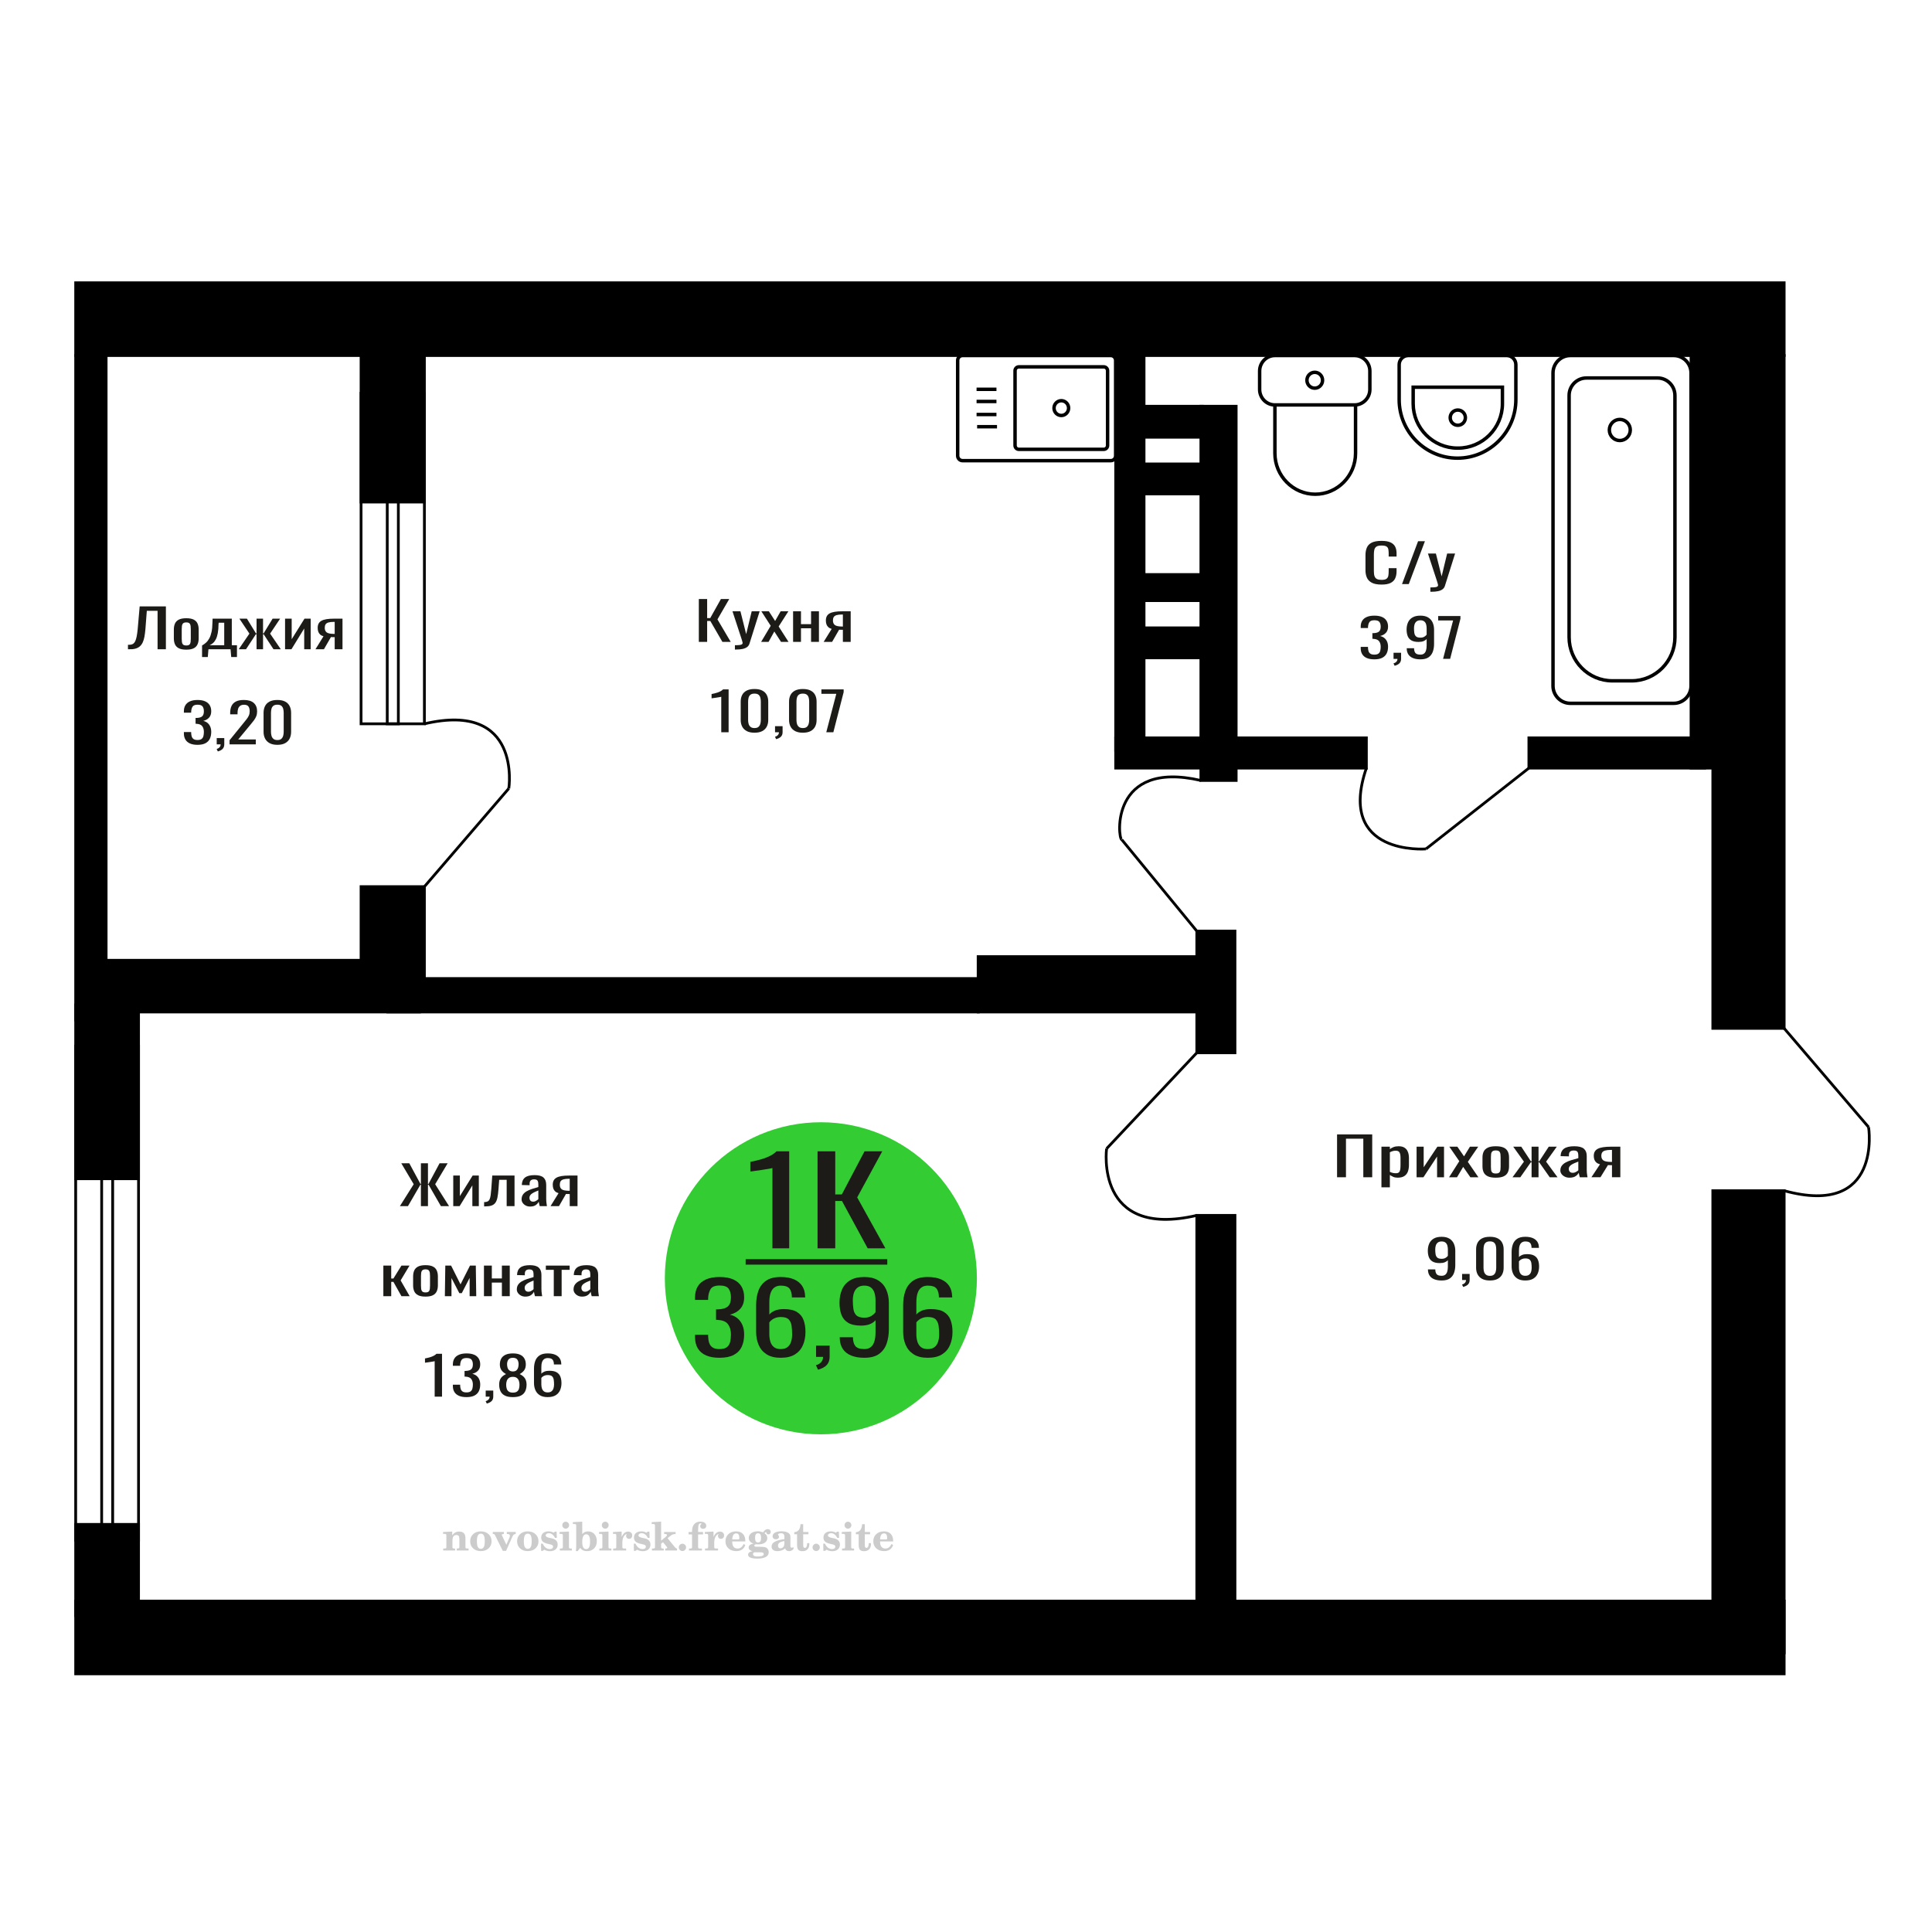 <?xml version="1.0" encoding="UTF-8"?>
<!DOCTYPE svg PUBLIC "-//W3C//DTD SVG 1.1//EN" "http://www.w3.org/Graphics/SVG/1.1/DTD/svg11.dtd">
<!-- Creator: CorelDRAW 2019 -->
<svg xmlns="http://www.w3.org/2000/svg" xml:space="preserve" width="140mm" height="140mm" version="1.1" style="shape-rendering:geometricPrecision; text-rendering:geometricPrecision; image-rendering:optimizeQuality; fill-rule:evenodd; clip-rule:evenodd"
viewBox="0 0 14000 14000"
 xmlns:xlink="http://www.w3.org/1999/xlink">
 <defs>
  <style type="text/css">
   <![CDATA[
    .str0 {stroke:black;stroke-width:25;stroke-miterlimit:22.926}
    .str1 {stroke:black;stroke-width:20;stroke-miterlimit:22.926}
    .fil1 {fill:none}
    .fil2 {fill:black}
    .fil5 {fill:#1C1B17}
    .fil4 {fill:#33CC33}
    .fil0 {fill:#1C1B17;fill-rule:nonzero}
    .fil3 {fill:#CCCCCC;fill-rule:nonzero}
   ]]>
  </style>
 </defs>
 <g id="Слой_x0020_1">
  <polygon class="fil0" points="9688.85,8530.86 9688.85,8220.31 9943.59,8220.31 9943.59,8530.86 9879.05,8530.86 9879.05,8251.36 9753.4,8251.36 9753.4,8530.86 "/>
  <path id="1" class="fil0" d="M10010.4 8603.71l0 -294.46 61.12 0 0 17.64c7.23,-5.62 15.98,-10.48 26.26,-14.57 10.28,-4.09 22.47,-6.13 36.56,-6.13 17.13,0 30.75,3 40.83,9.01 10.1,6 17.63,13.54 22.57,22.62 4.95,9.07 8.18,18.27 9.71,27.6 1.52,9.33 2.28,17.32 2.28,23.97l0 53.67c0,15.59 -2.28,30.35 -6.85,44.28 -4.57,13.93 -12.86,25.18 -24.85,33.74 -11.99,8.57 -28.84,12.85 -50.54,12.85 -11.8,0 -22.27,-1.98 -31.42,-5.95 -9.13,-3.96 -17.32,-8.49 -24.55,-13.61l0 89.34 -61.12 0zm105.1 -101.99c10.66,0 18.27,-2.62 22.85,-7.86 4.56,-5.24 7.42,-12.33 8.56,-21.28 1.14,-8.94 1.72,-18.78 1.72,-29.52l0 -53.67c0,-9.21 -0.76,-17.7 -2.3,-25.5 -1.52,-7.8 -4.75,-13.99 -9.71,-18.6 -4.95,-4.6 -12.75,-6.9 -23.4,-6.9 -8,0 -15.62,1.15 -22.86,3.45 -7.24,2.3 -13.51,4.99 -18.84,8.06l0 141.85c5.71,2.81 12.19,5.18 19.41,7.1 7.24,1.91 15.42,2.87 24.57,2.87z"/>
  <polygon id="2" class="fil0" points="10265.13,8530.86 10265.13,8309.25 10316.54,8309.25 10316.54,8458.4 10415.92,8309.25 10463.9,8309.25 10463.9,8530.86 10413.64,8530.86 10413.64,8380.57 10314.83,8530.86 "/>
  <polygon id="3" class="fil0" points="10500.45,8530.86 10574.69,8414.31 10502.16,8309.25 10560.42,8309.25 10608.97,8379.42 10651.8,8309.25 10711.77,8309.25 10636.38,8419.29 10712.92,8530.86 10654.66,8530.86 10602.68,8455.71 10558.13,8530.86 "/>
  <path id="4" class="fil0" d="M10839.12 8533.93c-24.35,0 -43.58,-3.33 -57.68,-9.97 -14.09,-6.65 -24.08,-16.1 -29.98,-28.37 -5.9,-12.27 -8.85,-26.71 -8.85,-43.33l0 -64.41c0,-16.61 2.95,-31.05 8.85,-43.32 5.9,-12.27 15.89,-21.73 29.98,-28.37 14.1,-6.65 33.33,-9.97 57.68,-9.97 24.38,0 43.52,3.32 57.42,9.97 13.9,6.64 23.79,16.1 29.69,28.37 5.9,12.27 8.86,26.71 8.86,43.32l0 64.41c0,16.62 -2.96,31.06 -8.86,43.33 -5.9,12.27 -15.79,21.72 -29.69,28.37 -13.9,6.64 -33.04,9.97 -57.42,9.97zm0 -30.29c11.82,0 20.1,-2.3 24.85,-6.9 4.77,-4.6 7.62,-10.67 8.57,-18.21 0.95,-7.54 1.43,-15.4 1.43,-23.58l0 -69.4c0,-8.43 -0.48,-16.36 -1.43,-23.77 -0.95,-7.41 -3.8,-13.48 -8.57,-18.21 -4.75,-4.73 -13.03,-7.09 -24.85,-7.09 -11.79,0 -20.17,2.36 -25.13,7.09 -4.94,4.73 -7.89,10.8 -8.84,18.21 -0.96,7.41 -1.43,15.34 -1.43,23.77l0 69.4c0,8.18 0.47,16.04 1.43,23.58 0.95,7.54 3.9,13.61 8.84,18.21 4.96,4.6 13.34,6.9 25.13,6.9z"/>
  <polygon id="5" class="fil0" points="10960.21,8530.86 11043.03,8417.76 10965.35,8309.25 11023.61,8309.25 11093.86,8415.84 11098.43,8415.84 11098.43,8309.25 11148.7,8309.25 11148.7,8415.84 11153.25,8415.84 11222.94,8309.25 11281.19,8309.25 11203.52,8417.76 11286.33,8530.86 11229.79,8530.86 11153.25,8421.97 11148.7,8421.97 11148.7,8530.86 11098.43,8530.86 11098.43,8421.97 11093.29,8421.97 11016.75,8530.86 "/>
  <path id="6" class="fil0" d="M11373.15 8533.93c-12.95,0 -24.37,-2.49 -34.28,-7.48 -9.89,-4.98 -17.7,-11.37 -23.42,-19.17 -5.7,-7.79 -8.56,-16.04 -8.56,-24.73 0,-13.8 3.42,-25.43 10.27,-34.89 6.86,-9.45 16.29,-17.44 28.28,-23.96 11.99,-6.52 25.89,-12.21 41.7,-17.06 15.8,-4.86 32.46,-9.59 49.97,-14.19l0 -15.72c0,-8.94 -0.76,-16.36 -2.29,-22.23 -1.52,-5.88 -4.66,-10.29 -9.41,-13.23 -4.77,-2.94 -11.91,-4.41 -21.43,-4.41 -8.37,0 -15.13,1.28 -20.27,3.83 -5.14,2.56 -8.85,6.2 -11.14,10.93 -2.28,4.73 -3.43,10.29 -3.43,16.68l0 11.12 -60.54 -1.54c0.76,-24.53 9.15,-42.62 25.13,-54.25 16,-11.63 40.74,-17.44 74.25,-17.44 32.75,0 55.98,6 69.68,18.02 13.71,12.01 20.56,29.39 20.56,52.14l0 101.22c0,6.9 0.28,13.54 0.86,19.93 0.57,6.39 1.33,12.34 2.28,17.83 0.96,5.5 1.81,10.67 2.58,15.53l-55.98 0c-1.13,-4.09 -2.56,-9.27 -4.28,-15.53 -1.71,-6.26 -2.95,-11.95 -3.72,-17.06 -3.8,8.69 -11.13,16.81 -21.99,24.35 -10.84,7.54 -25.78,11.31 -44.82,11.31zm23.98 -35.28c6.09,0 11.8,-1.15 17.13,-3.45 5.34,-2.3 10.1,-4.92 14.29,-7.86 4.18,-2.94 7.04,-5.3 8.56,-7.09l0 -62.88c-9.52,3.58 -18.47,7.16 -26.84,10.74 -8.39,3.58 -15.72,7.35 -21.99,11.31 -6.28,3.96 -11.23,8.43 -14.85,13.42 -3.62,4.98 -5.42,10.67 -5.42,17.06 0,8.95 2.47,15.97 7.42,21.09 4.94,5.11 12.18,7.66 21.7,7.66z"/>
  <path id="7" class="fil0" d="M11531.92 8530.86l62.25 -93.93c-10.65,-2.81 -19.32,-7.03 -25.98,-12.66 -6.66,-5.62 -11.51,-12.52 -14.57,-20.7 -3.04,-8.18 -4.56,-17.38 -4.56,-27.6 0,-11.76 2.28,-21.86 6.86,-30.29 4.55,-8.44 11.79,-15.34 21.7,-20.71 9.89,-5.36 23.03,-9.33 39.4,-11.88 16.37,-2.56 36.56,-3.84 60.54,-3.84l63.97 0 0 221.61 -60.54 0 0 -87.42c-6.09,0 -11.23,-0.06 -15.42,-0.19 -4.18,-0.12 -8.76,-0.32 -13.7,-0.57l-54.27 88.18 -65.68 0zm142.22 -111.19c0.76,0 1.99,0 3.71,0 1.71,0 2.77,0 3.14,0l0 -87.03c-0.37,0 -1.43,0 -3.14,0 -1.72,0 -2.76,0 -3.15,0 -17.89,0 -32.07,1.47 -42.54,4.41 -10.47,2.94 -17.8,7.54 -21.99,13.8 -4.19,6.27 -6.29,14.64 -6.29,25.12 0,14.57 4.86,25.43 14.57,32.59 9.72,7.15 28.28,10.86 55.69,11.11z"/>
  <path class="fil1 str0" d="M9238.41 2576.34l577.51 0c60.85,0 110.63,50.52 110.63,112.27l0 133.47c0,61.75 -49.78,112.27 -110.63,112.27l-577.51 0c-60.85,0 -110.63,-50.52 -110.63,-112.27l0 -133.47c0,-61.75 49.78,-112.27 110.63,-112.27zm0 358.01l584.41 0 0 350.5c0,163.09 -131.48,296.52 -292.2,296.52l-0.01 0c-160.71,0 -292.2,-133.43 -292.2,-296.52l0 -350.5zm288.75 -236.47c31.28,0 56.63,25.74 56.63,57.47 0,31.74 -25.35,57.47 -56.63,57.47 -31.27,0 -56.62,-25.73 -56.62,-57.47 0,-31.73 25.35,-57.47 56.62,-57.47z"/>
  <path class="fil1 str0" d="M8049.57 3338.07l-1074.9 0c-19.28,0 -35.06,-16 -35.06,-35.55l0 -690.64c0,-19.55 15.78,-35.54 35.06,-35.54l1074.9 0c19.29,0 35.07,15.99 35.07,35.54l0 690.64c0,19.55 -15.78,35.55 -35.07,35.55zm-51.11 -82.04l-615.52 0c-15.14,0 -27.51,-12.54 -27.51,-27.88l0 -541.89c0,-15.34 12.37,-27.89 27.51,-27.89l615.52 0c15.13,0 27.51,12.55 27.51,27.89l0 541.89c0,15.34 -12.38,27.88 -27.51,27.88zm-307.76 -245.22c-29.21,0 -52.88,-24 -52.88,-53.61 0,-29.6 23.67,-53.6 52.88,-53.6 29.2,0 52.88,24 52.88,53.6 0,29.61 -23.68,53.61 -52.88,53.61zm-465.99 81.15l-144.14 0m140.13 -88.2l-144.14 0m144.14 -94.5l-144.14 0m144.14 -88.2l-144.14 0"/>
  <path class="fil1 str0" d="M11495.57 2739.08l516.39 0c68.9,0 125.26,56.81 125.26,126.24l0 1752.52c0,173.6 -140.91,315.63 -313.15,315.63l-140.6 0c-172.25,0 -313.16,-142.03 -313.16,-315.63l0 -1752.52c0,-69.43 56.36,-126.24 125.26,-126.24zm-116.64 -162.74l749.66 0c68.9,0 125.27,56.82 125.27,126.25l0 2267.71c0,69.44 -56.37,126.24 -125.27,126.24l-749.66 0c-68.89,0 -125.26,-56.8 -125.26,-126.24l0 -2267.71c0,-69.43 56.37,-126.25 125.26,-126.25zm358.86 462.98c41.91,0 75.89,34.25 75.89,76.49 0,42.25 -33.98,76.5 -75.89,76.5 -41.91,0 -75.89,-34.25 -75.89,-76.5 0,-42.24 33.98,-76.49 75.89,-76.49z"/>
  <path class="fil1 str0" d="M10204.59 2576.34l714.2 0c36.16,0 65.74,29.66 65.74,65.92l0 253.69c0,233.22 -190.27,424.03 -422.83,424.03l-0.02 0c-232.56,0 -422.83,-190.81 -422.83,-424.03l0 -253.69c0,-36.26 29.58,-65.92 65.74,-65.92zm35.76 229.42l646.79 0 0 119.5c0,177.06 -144.46,321.94 -321.03,321.94l-4.73 0c-176.56,0 -321.03,-144.88 -321.03,-321.94l0 -119.5zm323.4 165.55c30.38,0 55.01,24.7 55.01,55.18 0,30.46 -24.63,55.17 -55.01,55.17 -30.39,0 -55.02,-24.71 -55.02,-55.17 0,-30.48 24.63,-55.18 55.02,-55.18z"/>
  <path class="fil1 str1" d="M13540.44 8167.58c0,0 103.81,656.94 -611.72,460.76"/>
  <line class="fil1 str1" x1="12928.72" y1="7451.86" x2="13540.44" y2= "8167.58" />
  <polygon class="fil0" points="2897.75,8740.05 2997.87,8581.32 2907.87,8429.5 2965.92,8429.5 3046.87,8579.41 3050.06,8579.41 3050.06,8429.5 3101.18,8429.5 3101.18,8579.41 3104.91,8579.41 3185.32,8429.5 3243.9,8429.5 3153.38,8581.32 3254.02,8740.05 3194.91,8740.05 3105.44,8584.77 3101.18,8584.77 3101.18,8740.05 3050.06,8740.05 3050.06,8584.77 3046.33,8584.77 2956.33,8740.05 "/>
  <polygon id="1" class="fil0" points="3284.37,8740.05 3284.37,8518.44 3332.3,8518.44 3332.3,8667.59 3424.96,8518.44 3469.7,8518.44 3469.7,8740.05 3422.84,8740.05 3422.84,8589.76 3330.71,8740.05 "/>
  <path id="2" class="fil0" d="M3508.04 8741.97l0 -31.06c10.65,0 19.08,-1.53 25.29,-4.6 6.21,-3.07 11,-8.24 14.38,-15.53 3.37,-7.28 5.94,-17.12 7.72,-29.52 1.78,-12.4 3.37,-27.92 4.79,-46.58l6.93 -96.24 161.36 0 0 221.61 -56.99 0 0 -190.55 -54.32 0 -4.79 65.18c-1.77,25.3 -4.35,46.26 -7.73,62.88 -3.36,16.61 -8.6,29.58 -15.71,38.91 -7.09,9.33 -16.58,15.91 -28.48,19.75 -11.89,3.83 -27.24,5.75 -46.06,5.75l-6.39 0z"/>
  <path id="3" class="fil0" d="M3841.41 8743.12c-12.07,0 -22.73,-2.49 -31.96,-7.48 -9.23,-4.98 -16.51,-11.37 -21.84,-19.17 -5.32,-7.79 -7.99,-16.04 -7.99,-24.73 0,-13.8 3.2,-25.43 9.59,-34.89 6.39,-9.45 15.18,-17.44 26.36,-23.96 11.18,-6.52 24.14,-12.21 38.88,-17.06 14.74,-4.86 30.26,-9.59 46.6,-14.19l0 -15.72c0,-8.94 -0.71,-16.36 -2.14,-22.23 -1.42,-5.88 -4.35,-10.29 -8.78,-13.23 -4.44,-2.94 -11.1,-4.41 -19.97,-4.41 -7.81,0 -14.11,1.28 -18.91,3.83 -4.79,2.56 -8.25,6.2 -10.39,10.93 -2.12,4.73 -3.19,10.29 -3.19,16.68l0 11.12 -56.45 -1.54c0.71,-24.53 8.53,-42.62 23.43,-54.25 14.92,-11.63 37.99,-17.44 69.23,-17.44 30.54,0 52.2,6 64.98,18.02 12.78,12.01 19.16,29.39 19.16,52.14l0 101.22c0,6.9 0.27,13.54 0.81,19.93 0.53,6.39 1.24,12.34 2.13,17.83 0.88,5.5 1.68,10.67 2.4,15.53l-52.2 0c-1.05,-4.09 -2.39,-9.27 -3.99,-15.53 -1.59,-6.26 -2.75,-11.95 -3.47,-17.06 -3.54,8.69 -10.37,16.81 -20.5,24.35 -10.11,7.54 -24.04,11.31 -41.79,11.31zm22.36 -35.28c5.68,0 11,-1.15 15.97,-3.45 4.97,-2.3 9.42,-4.92 13.32,-7.86 3.91,-2.94 6.57,-5.3 7.99,-7.09l0 -62.88c-8.88,3.58 -17.22,7.16 -25.03,10.74 -7.82,3.58 -14.65,7.35 -20.5,11.31 -5.86,3.96 -10.47,8.43 -13.85,13.42 -3.38,4.98 -5.06,10.67 -5.06,17.06 0,8.95 2.31,15.97 6.92,21.09 4.61,5.11 11.36,7.66 20.24,7.66z"/>
  <path id="4" class="fil0" d="M3989.44 8740.05l58.05 -93.93c-9.93,-2.81 -18.02,-7.03 -24.22,-12.66 -6.21,-5.62 -10.74,-12.52 -13.59,-20.7 -2.83,-8.18 -4.25,-17.38 -4.25,-27.6 0,-11.76 2.13,-21.86 6.39,-30.29 4.25,-8.44 11,-15.34 20.24,-20.71 9.22,-5.36 21.47,-9.33 36.74,-11.88 15.26,-2.56 34.08,-3.84 56.44,-3.84l59.65 0 0 221.61 -56.45 0 0 -87.42c-5.68,0 -10.47,-0.06 -14.38,-0.19 -3.9,-0.12 -8.16,-0.32 -12.78,-0.57l-50.6 88.18 -61.24 0zm132.61 -111.19c0.71,0 1.86,0 3.46,0 1.6,0 2.58,0 2.93,0l0 -87.03c-0.35,0 -1.33,0 -2.93,0 -1.6,0 -2.57,0 -2.93,0 -16.68,0 -29.91,1.47 -39.67,4.41 -9.77,2.94 -16.6,7.54 -20.5,13.8 -3.91,6.27 -5.86,14.64 -5.86,25.12 0,14.57 4.52,25.43 13.58,32.59 9.06,7.15 26.36,10.86 51.92,11.11z"/>
  <polygon id="5" class="fil0" points="2777.92,9392.59 2777.92,9170.98 2834.91,9170.98 2834.91,9264.53 2850.88,9264.53 2908.93,9170.98 2967.5,9170.98 2903.07,9278.34 2968.57,9392.59 2908.93,9392.59 2850.88,9289.07 2834.91,9289.07 2834.91,9392.59 "/>
  <path id="6" class="fil0" d="M3083.59 9395.66c-22.71,0 -40.64,-3.33 -53.78,-9.97 -13.14,-6.65 -22.46,-16.1 -27.96,-28.37 -5.5,-12.27 -8.25,-26.71 -8.25,-43.33l0 -64.41c0,-16.61 2.75,-31.05 8.25,-43.32 5.5,-12.27 14.82,-21.73 27.96,-28.37 13.14,-6.65 31.07,-9.97 53.78,-9.97 22.73,0 40.58,3.32 53.53,9.97 12.96,6.64 22.19,16.1 27.69,28.37 5.5,12.27 8.26,26.71 8.26,43.32l0 64.41c0,16.62 -2.76,31.06 -8.26,43.33 -5.5,12.27 -14.73,21.72 -27.69,28.37 -12.95,6.64 -30.8,9.97 -53.53,9.97zm0 -30.29c11.02,0 18.74,-2.3 23.17,-6.9 4.45,-4.6 7.1,-10.67 7.99,-18.21 0.89,-7.54 1.33,-15.4 1.33,-23.58l0 -69.4c0,-8.43 -0.44,-16.36 -1.33,-23.77 -0.89,-7.41 -3.54,-13.48 -7.99,-18.21 -4.43,-4.73 -12.15,-7.09 -23.17,-7.09 -11,0 -18.8,2.36 -23.43,7.09 -4.61,4.73 -7.36,10.8 -8.25,18.21 -0.89,7.41 -1.33,15.34 -1.33,23.77l0 69.4c0,8.18 0.44,16.04 1.33,23.58 0.89,7.54 3.64,13.61 8.25,18.21 4.63,4.6 12.43,6.9 23.43,6.9z"/>
  <polygon id="7" class="fil0" points="3223.64,9392.59 3226.84,9170.98 3268.91,9170.98 3337.08,9307.09 3405.78,9170.98 3447.84,9170.98 3451.05,9392.59 3403.11,9392.59 3403.11,9260.32 3346.14,9370.74 3328.55,9370.74 3271.58,9261.08 3271.58,9392.59 "/>
  <polygon id="8" class="fil0" points="3506.95,9392.59 3506.95,9170.98 3563.94,9170.98 3563.94,9264.15 3636.89,9264.15 3636.89,9170.98 3693.88,9170.98 3693.88,9392.59 3636.89,9392.59 3636.89,9294.06 3563.94,9294.06 3563.94,9392.59 "/>
  <path id="9" class="fil0" d="M3806.78 9395.66c-12.07,0 -22.72,-2.49 -31.96,-7.48 -9.22,-4.98 -16.5,-11.37 -21.84,-19.17 -5.32,-7.79 -7.98,-16.04 -7.98,-24.73 0,-13.8 3.19,-25.43 9.58,-34.89 6.39,-9.45 15.18,-17.44 26.36,-23.96 11.19,-6.52 24.14,-12.21 38.88,-17.06 14.74,-4.86 30.27,-9.59 46.6,-14.19l0 -15.72c0,-8.94 -0.71,-16.36 -2.14,-22.23 -1.41,-5.88 -4.34,-10.29 -8.78,-13.23 -4.44,-2.94 -11.09,-4.41 -19.97,-4.41 -7.81,0 -14.11,1.28 -18.9,3.83 -4.8,2.56 -8.25,6.2 -10.39,10.93 -2.13,4.73 -3.2,10.29 -3.2,16.68l0 11.12 -56.45 -1.54c0.71,-24.53 8.53,-42.62 23.44,-54.25 14.91,-11.63 37.99,-17.44 69.22,-17.44 30.55,0 52.2,6 64.98,18.02 12.78,12.01 19.17,29.39 19.17,52.14l0 101.22c0,6.9 0.26,13.54 0.8,19.93 0.53,6.39 1.24,12.34 2.13,17.83 0.89,5.5 1.68,10.67 2.4,15.53l-52.2 0c-1.05,-4.09 -2.39,-9.27 -3.98,-15.53 -1.6,-6.26 -2.75,-11.95 -3.48,-17.06 -3.54,8.69 -10.37,16.81 -20.5,24.35 -10.11,7.54 -24.04,11.31 -41.79,11.31zm22.36 -35.28c5.68,0 11,-1.15 15.97,-3.45 4.98,-2.3 9.42,-4.92 13.33,-7.86 3.9,-2.94 6.56,-5.3 7.98,-7.09l0 -62.88c-8.87,3.58 -17.22,7.16 -25.03,10.74 -7.82,3.58 -14.65,7.35 -20.5,11.31 -5.86,3.96 -10.47,8.43 -13.85,13.42 -3.37,4.98 -5.05,10.67 -5.05,17.06 0,8.95 2.3,15.97 6.91,21.09 4.62,5.11 11.37,7.66 20.24,7.66z"/>
  <polygon id="10" class="fil0" points="4012.86,9392.59 4012.86,9201.66 3955.36,9201.66 3955.36,9170.98 4127.9,9170.98 4127.9,9201.66 4069.85,9201.66 4069.85,9392.59 "/>
  <path id="11" class="fil0" d="M4217.9 9395.66c-12.07,0 -22.72,-2.49 -31.96,-7.48 -9.22,-4.98 -16.5,-11.37 -21.83,-19.17 -5.32,-7.79 -7.99,-16.04 -7.99,-24.73 0,-13.8 3.2,-25.43 9.58,-34.89 6.39,-9.45 15.19,-17.44 26.37,-23.96 11.18,-6.52 24.14,-12.21 38.88,-17.06 14.73,-4.86 30.26,-9.59 46.6,-14.19l0 -15.72c0,-8.94 -0.71,-16.36 -2.14,-22.23 -1.42,-5.88 -4.35,-10.29 -8.78,-13.23 -4.45,-2.94 -11.1,-4.41 -19.98,-4.41 -7.8,0 -14.11,1.28 -18.9,3.83 -4.79,2.56 -8.25,6.2 -10.39,10.93 -2.12,4.73 -3.19,10.29 -3.19,16.68l0 11.12 -56.45 -1.54c0.71,-24.53 8.53,-42.62 23.43,-54.25 14.92,-11.63 37.99,-17.44 69.23,-17.44 30.54,0 52.19,6 64.97,18.02 12.78,12.01 19.17,29.39 19.17,52.14l0 101.22c0,6.9 0.27,13.54 0.81,19.93 0.52,6.39 1.23,12.34 2.12,17.83 0.89,5.5 1.68,10.67 2.41,15.53l-52.2 0c-1.06,-4.09 -2.39,-9.27 -3.99,-15.53 -1.6,-6.26 -2.75,-11.95 -3.47,-17.06 -3.54,8.69 -10.38,16.81 -20.5,24.35 -10.11,7.54 -24.05,11.31 -41.8,11.31zm22.37 -35.28c5.68,0 11,-1.15 15.97,-3.45 4.97,-2.3 9.42,-4.92 13.32,-7.86 3.9,-2.94 6.57,-5.3 7.99,-7.09l0 -62.88c-8.88,3.58 -17.23,7.16 -25.03,10.74 -7.82,3.58 -14.66,7.35 -20.51,11.31 -5.86,3.96 -10.47,8.43 -13.84,13.42 -3.38,4.98 -5.06,10.67 -5.06,17.06 0,8.95 2.31,15.97 6.92,21.09 4.61,5.11 11.36,7.66 20.24,7.66z"/>
  <polygon class="fil1 str1" points="3075.36,5244.99 2616.39,5244.99 2616.39,2849.46 3075.36,2849.46 "/>
  <rect class="fil1 str1" x="2806.14" y="2849.47" width="80.42" height="2395.53"/>
  <path class="fil0" d="M10011.11 4236.04c-30.6,0 -54.34,-4.6 -71.24,-13.8 -16.9,-9.2 -28.65,-21.6 -35.22,-37.19 -6.58,-15.59 -9.88,-32.97 -9.88,-52.14l0 -109.66c0,-20.96 3.3,-39.23 9.88,-54.82 6.57,-15.59 18.32,-27.67 35.22,-36.23 16.9,-8.57 40.64,-12.85 71.24,-12.85 27.04,0 48.48,3.58 64.31,10.74 15.84,7.15 27.22,17.38 34.15,30.67 6.95,13.29 10.42,29.27 10.42,47.92l0 24.54 -57.12 0 0 -21.85c0,-11.5 -0.79,-21.66 -2.39,-30.48 -1.6,-8.82 -5.96,-15.66 -13.07,-20.51 -7.13,-4.86 -19.04,-7.29 -35.76,-7.29 -17.08,0 -29.54,2.62 -37.36,7.86 -7.82,5.24 -12.9,12.65 -15.21,22.24 -2.31,9.58 -3.47,20.77 -3.47,33.55l0 123.07c0,15.59 1.78,27.92 5.33,37 3.56,9.07 9.44,15.52 17.62,19.36 8.19,3.83 19.21,5.75 33.09,5.75 16.37,0 28.1,-2.62 35.22,-7.86 7.11,-5.24 11.56,-12.46 13.35,-21.66 1.78,-9.21 2.65,-19.94 2.65,-32.21l0 -23 57.12 0 0 23c0,18.91 -3.21,35.59 -9.61,50.03 -6.4,14.45 -17.44,25.69 -33.09,33.74 -15.65,8.05 -37.72,12.08 -66.18,12.08z"/>
  <polygon id="1" class="fil0" points="10159.48,4232.59 10275.82,3922.04 10325.45,3922.04 10208.57,4232.59 "/>
  <path id="2" class="fil0" d="M10364.93 4288.18l0 -31.44c13.88,0 24.91,-0.44 33.09,-1.34 8.18,-0.89 14.05,-2.55 17.62,-4.98 3.55,-2.43 5.33,-5.82 5.33,-10.16 0,-2.3 -1.24,-7.41 -3.73,-15.34 -2.49,-7.92 -5.17,-16.36 -8.01,-25.3l-61.91 -188.64 57.64 0 41.62 165.63 40.03 -165.63 57.64 0 -73.64 233.88c-3.21,10.73 -9.08,19.23 -17.63,25.49 -8.53,6.27 -19.47,10.8 -32.82,13.62 -13.33,2.81 -29.44,4.21 -48.29,4.21l-6.94 0z"/>
  <polygon class="fil2 str1" points="12928.72,8628.33 12411.7,8628.33 12411.7,11976.55 12928.72,11976.55 "/>
  <path class="fil3" d="M3211.68 11235.42l0 -14.11 13.22 -0.28c3.86,-0.29 6.44,-1.13 7.71,-2.54 1.27,-1.41 1.93,-4.05 1.93,-7.91l0 -84.43c0,-4.56 -0.99,-7.52 -3.01,-9.03 -2.02,-1.46 -6.21,-2.21 -12.56,-2.21 -0.84,0 -2.21,0.05 -4.09,0.14 -1.88,0.1 -3.29,0.14 -4.33,0.14l0 -13.82 66.37 -3.11 0 27.05c6.78,-9.32 14.21,-16.14 22.25,-20.51 8.04,-4.38 17.26,-6.54 27.61,-6.54 15.66,0 27.24,4 34.76,12 7.53,7.99 11.29,20.27 11.29,36.83l0 63.49c0,3.86 0.66,6.5 1.98,7.95 1.36,1.51 3.9,2.31 7.66,2.5l13.22 0.28 0 14.11 -86.08 0 0 -14.11 9.69 -0.71c3.86,-0.18 6.4,-0.98 7.62,-2.4 1.27,-1.41 1.88,-4.04 1.88,-7.9l0 -58.98c0,-9.79 -1.69,-16.93 -5.03,-21.31 -3.34,-4.42 -8.75,-6.63 -16.18,-6.63 -10.16,0 -17.54,3.48 -22.15,10.49 -4.57,6.96 -6.87,18.44 -6.87,34.43l0 42.28c0,3.86 0.66,6.5 1.93,7.91 1.27,1.41 3.81,2.25 7.66,2.54l9.88 0.28 0 14.11 -86.36 0z"/>
  <path id="1" class="fil3" d="M3407.03 11168.58c0,-21.12 7.19,-38.33 21.54,-51.69 14.39,-13.36 33.02,-20.04 55.88,-20.04 22.67,0 41.25,6.68 55.74,20.08 14.53,13.41 21.78,30.63 21.78,51.65 0,21.03 -7.2,38.19 -21.55,51.46 -14.39,13.26 -33.02,19.9 -55.97,19.9 -22.95,0 -41.63,-6.64 -55.93,-19.85 -14.34,-13.22 -21.49,-30.39 -21.49,-51.51zm48.82 0c0,18.96 2.26,32.79 6.77,41.53 4.52,8.8 11.67,13.17 21.55,13.17 9.92,0 17.17,-4.37 21.77,-13.17 4.61,-8.74 6.92,-22.57 6.92,-41.53 0,-19.19 -2.26,-33.16 -6.82,-41.91 -4.56,-8.79 -11.76,-13.17 -21.59,-13.17 -9.97,0 -17.22,4.38 -21.78,13.17 -4.56,8.75 -6.82,22.72 -6.82,41.91z"/>
  <path id="2" class="fil3" d="M3588.44 11126.77c-2.11,-4.57 -4.33,-7.62 -6.58,-9.08 -2.31,-1.46 -5.6,-2.21 -9.83,-2.21l-1.09 0 0 -14.4 80.53 0 0 14.4 -6.07 0.56c-3.2,0.28 -5.5,0.85 -6.91,1.79 -1.36,0.89 -2.07,2.3 -2.07,4.14 0,0.8 0.33,2.11 0.89,3.85 0.61,1.74 1.37,3.53 2.31,5.37l29.63 62.46 23.14 -53.62c0.76,-1.83 1.32,-3.9 1.79,-6.16 0.47,-2.26 0.71,-4.24 0.71,-5.98 0,-3.48 -1.32,-6.3 -3.96,-8.37 -2.58,-2.02 -6.25,-3.2 -10.95,-3.48l-7.44 -0.56 0 -14.4 64.63 0 0 14.96c-6.07,0.28 -10.77,1.69 -14.11,4.28 -3.39,2.54 -6.73,7.62 -10.16,15.15l-45.72 102.77 -23.99 0 -54.75 -111.47z"/>
  <path id="3" class="fil3" d="M3747.1 11168.58c0,-21.12 7.19,-38.33 21.54,-51.69 14.39,-13.36 33.02,-20.04 55.88,-20.04 22.67,0 41.25,6.68 55.74,20.08 14.53,13.41 21.78,30.63 21.78,51.65 0,21.03 -7.2,38.19 -21.55,51.46 -14.39,13.26 -33.02,19.9 -55.97,19.9 -22.95,0 -41.63,-6.64 -55.93,-19.85 -14.34,-13.22 -21.49,-30.39 -21.49,-51.51zm48.82 0c0,18.96 2.26,32.79 6.77,41.53 4.52,8.8 11.67,13.17 21.55,13.17 9.92,0 17.17,-4.37 21.77,-13.17 4.61,-8.74 6.92,-22.57 6.92,-41.53 0,-19.19 -2.26,-33.16 -6.82,-41.91 -4.56,-8.79 -11.76,-13.17 -21.59,-13.17 -9.97,0 -17.22,4.38 -21.78,13.17 -4.56,8.75 -6.82,22.72 -6.82,41.91z"/>
  <path id="4" class="fil3" d="M3920.33 11185.75l12.18 0c5.79,12.79 13.12,22.58 22.01,29.35 8.94,6.77 18.87,10.16 29.87,10.16 7.2,0 12.89,-1.6 17.08,-4.75 4.23,-3.2 6.35,-7.43 6.35,-12.79 0,-4.8 -1.84,-8.47 -5.55,-11.06 -3.72,-2.59 -11.62,-5.13 -23.76,-7.62 -20.84,-4 -35.51,-9.64 -44.02,-16.84 -8.52,-7.19 -12.75,-17.26 -12.75,-30.19 0,-14.35 4.75,-25.45 14.25,-33.31 9.5,-7.9 23,-11.85 40.45,-11.85 6.49,0 12.7,0.8 18.49,2.45 5.83,1.64 11.15,3.99 15.94,7.1l11.06 -7.57 11.61 0 1.37 45.15 -13.27 0c-4.93,-10.58 -11.33,-18.91 -19.14,-24.88 -7.81,-5.98 -16.18,-8.99 -25.16,-8.99 -6.82,0 -12.37,1.51 -16.65,4.57 -4.33,3.05 -6.5,6.86 -6.5,11.47 0,8.75 11.15,15.1 33.4,19.05 2.68,0.47 4.75,0.85 6.21,1.13 15.71,2.92 27.56,8.23 35.46,15.95 7.91,7.71 11.86,17.73 11.86,30.01 0,14.81 -4.99,26.53 -14.96,35.18 -9.97,8.7 -23.57,13.03 -40.83,13.03 -7.71,0 -15.05,-0.89 -21.92,-2.73 -6.91,-1.83 -13.12,-4.47 -18.76,-7.95l-12.14 8.42 -11.34 0 -0.84 -52.49z"/>
  <path id="5" class="fil3" d="M4074.65 11051.98c0,-7.01 2.4,-12.94 7.25,-17.78 4.84,-4.89 10.67,-7.34 17.59,-7.34 6.63,0 12.37,2.45 17.26,7.38 4.85,4.94 7.29,10.82 7.29,17.74 0,6.91 -2.4,12.84 -7.24,17.87 -4.85,5.03 -10.59,7.53 -17.31,7.53 -6.92,0 -12.75,-2.45 -17.59,-7.39 -4.85,-4.94 -7.25,-10.91 -7.25,-18.01zm48.26 158.56c0,3.95 0.66,6.68 1.93,8.09 1.32,1.41 3.91,2.21 7.76,2.4l11.2 0.28 0 14.11 -87.21 0 0 -14.11 12.28 -0.28c3.81,-0.19 6.39,-0.99 7.71,-2.5 1.37,-1.45 2.02,-4.14 2.02,-7.99l0 -84.48c0,-4.47 -0.98,-7.48 -3.01,-8.94 -2.02,-1.46 -6.16,-2.21 -12.41,-2.21 -0.85,0 -2.17,0.05 -4.1,0.14 -1.88,0.1 -3.34,0.14 -4.46,0.14l0 -13.82 68.29 -3.11 0 112.28z"/>
  <path id="6" class="fil3" d="M4247.65 11118.02c-9.59,0 -16.74,4.75 -21.4,14.25 -4.7,9.55 -7.05,23.99 -7.05,43.37 0,16.27 2.39,28.64 7.24,37.16 4.84,8.51 11.9,12.74 21.21,12.74 9.64,0 16.75,-4.47 21.36,-13.45 4.61,-8.94 6.91,-22.81 6.91,-41.53 0,-17.69 -2.35,-30.81 -7.05,-39.51 -4.66,-8.71 -11.76,-13.03 -21.22,-13.03zm-74.97 121.92c0.94,-5.32 1.64,-10.59 2.07,-15.81 0.47,-5.22 0.7,-10.58 0.7,-16.09l0 -153.48c0,-4.42 -0.99,-7.38 -2.92,-8.84 -1.92,-1.46 -6.02,-2.21 -12.22,-2.21 -0.85,0 -2.26,0.05 -4.29,0.14 -2.02,0.1 -3.66,0.14 -4.84,0.14l0 -13.83 68.02 -3.38 0 89.79c5.78,-6.58 12.08,-11.43 18.86,-14.58 6.82,-3.11 14.44,-4.66 22.9,-4.66 19.01,0 34.39,6.49 46.15,19.48 11.76,12.98 17.64,30 17.64,51.03 0,21.87 -6.5,39.42 -19.43,52.68 -12.94,13.27 -29.96,19.9 -51.13,19.9 -11.19,0 -20.93,-1.98 -29.26,-5.93 -8.32,-3.9 -15.24,-9.83 -20.74,-17.73l-18.01 23.38 -13.5 0z"/>
  <path id="7" class="fil3" d="M4361.15 11051.98c0,-7.01 2.4,-12.94 7.25,-17.78 4.84,-4.89 10.67,-7.34 17.59,-7.34 6.63,0 12.37,2.45 17.26,7.38 4.85,4.94 7.29,10.82 7.29,17.74 0,6.91 -2.4,12.84 -7.24,17.87 -4.85,5.03 -10.59,7.53 -17.31,7.53 -6.92,0 -12.75,-2.45 -17.59,-7.39 -4.85,-4.94 -7.25,-10.91 -7.25,-18.01zm48.26 158.56c0,3.95 0.66,6.68 1.93,8.09 1.32,1.41 3.91,2.21 7.76,2.4l11.2 0.28 0 14.11 -87.21 0 0 -14.11 12.28 -0.28c3.81,-0.19 6.39,-0.99 7.71,-2.5 1.37,-1.45 2.02,-4.14 2.02,-7.99l0 -84.48c0,-4.47 -0.98,-7.48 -3.01,-8.94 -2.02,-1.46 -6.16,-2.21 -12.41,-2.21 -0.85,0 -2.17,0.05 -4.1,0.14 -1.88,0.1 -3.34,0.14 -4.46,0.14l0 -13.82 68.29 -3.11 0 112.28z"/>
  <path id="8" class="fil3" d="M4443.04 11235.42l0 -14.11 13.22 -0.28c3.86,-0.29 6.44,-1.13 7.71,-2.54 1.27,-1.41 1.93,-4.05 1.93,-7.91l0 -84.47c0,-4.52 -0.99,-7.53 -3.01,-8.99 -2.02,-1.46 -6.21,-2.21 -12.56,-2.21 -0.84,0 -2.21,0.05 -4.09,0.14 -1.88,0.1 -3.29,0.14 -4.33,0.14l0 -13.82 62.89 -3.11 0 38.85c5.55,-12.74 12.14,-22.39 19.9,-28.88 7.71,-6.44 16.41,-9.69 26.15,-9.69 9.03,0 16.37,2.54 22.01,7.58 5.65,5.08 8.47,11.52 8.47,19.42 0,7.72 -2.07,13.88 -6.26,18.53 -4.18,4.66 -9.69,6.97 -16.51,6.97 -6.35,0 -11.52,-2.03 -15.52,-6.12 -4,-4.09 -6.02,-9.41 -6.02,-15.94 0,-2.59 0.42,-4.94 1.27,-7.15 0.8,-2.21 2.12,-4.33 3.86,-6.35 -10.49,3.38 -18.44,10.67 -23.94,21.77 -5.51,11.11 -8.28,25.59 -8.28,43.42l0 29.91c0,3.86 0.66,6.5 1.97,7.95 1.37,1.51 3.91,2.31 7.67,2.5l18.02 0.28 0 14.11 -94.55 0z"/>
  <path id="9" class="fil3" d="M4592.67 11185.75l12.18 0c5.79,12.79 13.12,22.58 22.01,29.35 8.94,6.77 18.87,10.16 29.87,10.16 7.2,0 12.89,-1.6 17.08,-4.75 4.23,-3.2 6.35,-7.43 6.35,-12.79 0,-4.8 -1.84,-8.47 -5.55,-11.06 -3.72,-2.59 -11.62,-5.13 -23.76,-7.62 -20.84,-4 -35.51,-9.64 -44.02,-16.84 -8.52,-7.19 -12.75,-17.26 -12.75,-30.19 0,-14.35 4.75,-25.45 14.25,-33.31 9.5,-7.9 23,-11.85 40.45,-11.85 6.49,0 12.7,0.8 18.49,2.45 5.83,1.64 11.15,3.99 15.94,7.1l11.06 -7.57 11.61 0 1.37 45.15 -13.27 0c-4.93,-10.58 -11.33,-18.91 -19.14,-24.88 -7.81,-5.98 -16.18,-8.99 -25.16,-8.99 -6.82,0 -12.37,1.51 -16.65,4.57 -4.33,3.05 -6.5,6.86 -6.5,11.47 0,8.75 11.15,15.1 33.4,19.05 2.68,0.47 4.75,0.85 6.21,1.13 15.71,2.92 27.56,8.23 35.46,15.95 7.91,7.71 11.86,17.73 11.86,30.01 0,14.81 -4.99,26.53 -14.96,35.18 -9.97,8.7 -23.57,13.03 -40.83,13.03 -7.71,0 -15.05,-0.89 -21.92,-2.73 -6.91,-1.83 -13.12,-4.47 -18.76,-7.95l-12.14 8.42 -11.34 0 -0.84 -52.49z"/>
  <path id="10" class="fil3" d="M4746.43 11054.52c0,-4.38 -0.94,-7.34 -2.82,-8.8 -1.88,-1.46 -5.93,-2.21 -12.14,-2.21 -0.7,0 -2.12,0.05 -4.19,0.14 -2.02,0.1 -3.66,0.14 -4.84,0.14l0 -13.83 68.3 -3.38 0 137.96 33.91 -28.51c2.96,-2.4 5.13,-4.56 6.54,-6.54 1.46,-1.97 2.16,-3.85 2.16,-5.59 0,-2.78 -1.31,-4.8 -3.95,-6.12 -2.59,-1.36 -6.54,-2.02 -11.76,-2.02 -0.47,0 -1.27,0.05 -2.35,0.14 -1.08,0.09 -1.93,0.14 -2.49,0.14l0 -14.67 82.92 0 0 14.67c-7.15,0 -13.59,0.94 -19.33,2.82 -5.74,1.88 -11.15,4.89 -16.18,9.03l-22.86 18.35 52.73 64.86c2.82,3.58 5.45,6.21 7.81,7.81 2.4,1.6 4.89,2.4 7.43,2.4l0.56 0 0 14.11 -85.51 0 0 -14.11 6.77 -0.28c2.59,-0.19 4.52,-0.76 5.93,-1.7 1.36,-0.98 2.07,-2.3 2.07,-3.95 0,-1.55 -1.27,-3.9 -3.72,-7.01 -0.65,-0.84 -1.12,-1.45 -1.41,-1.78l-25.73 -31.28 -13.54 11 0 24.27c0,3.86 0.66,6.5 1.93,7.95 1.27,1.51 3.85,2.31 7.71,2.5l9.27 0.28 0 14.11 -85.23 0 0 -14.11 12.23 -0.28c3.76,-0.19 6.35,-0.99 7.71,-2.5 1.36,-1.45 2.07,-4.09 2.07,-7.95l0 -156.06z"/>
  <path id="11" class="fil3" d="M4945.16 11186.31c7.15,0 13.35,2.59 18.58,7.81 5.22,5.18 7.85,11.38 7.85,18.63 0,7.29 -2.59,13.54 -7.81,18.77 -5.17,5.22 -11.38,7.85 -18.62,7.85 -7.2,0 -13.36,-2.63 -18.54,-7.85 -5.22,-5.23 -7.8,-11.48 -7.8,-18.77 0,-7.15 2.63,-13.36 7.85,-18.58 5.22,-5.22 11.38,-7.86 18.49,-7.86z"/>
  <path id="12" class="fil3" d="M4989.75 11119.15l0 -17.78 25.02 0 0 -5.65c0,-21.97 5.22,-38.99 15.71,-51.17 10.49,-12.19 25.21,-18.26 44.12,-18.26 13.27,0 23.76,2.73 31.52,8.14 7.76,5.41 11.66,12.7 11.66,21.87 0,6.82 -2.07,12.19 -6.21,16.09 -4.14,3.9 -9.87,5.83 -17.26,5.83 -6.07,0 -11.01,-1.78 -14.82,-5.36 -3.81,-3.57 -5.73,-8.18 -5.73,-13.78 0,-5.88 2.63,-11.1 7.95,-15.71 1.08,-1.08 1.64,-1.79 1.64,-2.07 0,-0.99 -0.47,-1.74 -1.36,-2.16 -0.94,-0.47 -2.45,-0.71 -4.57,-0.71 -7,0 -11.85,3.58 -14.53,10.68 -2.73,7.1 -4.09,21.54 -4.09,43.32l0 8.94 35.51 0 0 17.78 -35.51 0 0 91.43c0,4.14 0.84,6.97 2.59,8.47 1.74,1.51 5.08,2.26 10.01,2.26l15.06 0 0 14.11 -93.7 0 0 -14.11 12.37 -0.28c3.76,-0.19 6.3,-0.99 7.67,-2.5 1.31,-1.45 1.97,-4.09 1.97,-7.95l0 -91.43 -25.02 0z"/>
  <path id="13" class="fil3" d="M5108.75 11235.42l0 -14.11 13.22 -0.28c3.86,-0.29 6.44,-1.13 7.71,-2.54 1.27,-1.41 1.93,-4.05 1.93,-7.91l0 -84.47c0,-4.52 -0.99,-7.53 -3.01,-8.99 -2.02,-1.46 -6.21,-2.21 -12.56,-2.21 -0.84,0 -2.21,0.05 -4.09,0.14 -1.88,0.1 -3.29,0.14 -4.33,0.14l0 -13.82 62.89 -3.11 0 38.85c5.55,-12.74 12.14,-22.39 19.9,-28.88 7.71,-6.44 16.41,-9.69 26.15,-9.69 9.03,0 16.37,2.54 22.01,7.58 5.65,5.08 8.47,11.52 8.47,19.42 0,7.72 -2.07,13.88 -6.26,18.53 -4.18,4.66 -9.69,6.97 -16.51,6.97 -6.35,0 -11.52,-2.03 -15.52,-6.12 -4,-4.09 -6.02,-9.41 -6.02,-15.94 0,-2.59 0.42,-4.94 1.27,-7.15 0.8,-2.21 2.12,-4.33 3.86,-6.35 -10.49,3.38 -18.44,10.67 -23.94,21.77 -5.51,11.11 -8.28,25.59 -8.28,43.42l0 29.91c0,3.86 0.66,6.5 1.97,7.95 1.37,1.51 3.91,2.31 7.67,2.5l18.02 0.28 0 14.11 -94.55 0z"/>
  <path id="14" class="fil3" d="M5388.2 11188.85l12.42 5.93c-4.42,14.77 -12.14,26.01 -23.19,33.68 -11.1,7.67 -25.17,11.48 -42.24,11.48 -23.43,0 -42.29,-6.59 -56.68,-19.71 -14.35,-13.13 -21.54,-30.34 -21.54,-51.65 0,-21.26 7.15,-38.57 21.4,-51.83 14.3,-13.27 32.97,-19.9 56.02,-19.9 21.02,0 37.35,6.07 49.01,18.25 11.67,12.14 17.5,29.21 17.5,51.13l0 3.71 -94.83 0 0 1.93c0,16.33 3.3,28.65 9.83,36.97 6.59,8.33 16.37,12.47 29.31,12.47 9.45,0 17.78,-2.73 24.93,-8.19 7.19,-5.45 13.21,-13.54 18.06,-24.27zm-82.13 -33.58l43.37 0c2.96,0 5.03,-0.66 6.21,-1.93 1.18,-1.27 1.79,-3.62 1.79,-7.05 0,-12.14 -1.84,-20.98 -5.46,-26.49 -3.62,-5.5 -9.31,-8.27 -17.12,-8.27 -8.98,0 -15.85,3.62 -20.6,10.81 -4.71,7.25 -7.43,18.21 -8.19,32.93z"/>
  <path id="15" class="fil3" d="M5452.73 11240.55c-9.12,-2.31 -15.99,-5.69 -20.65,-10.26 -4.65,-4.56 -6.96,-10.16 -6.96,-16.88 0,-7.43 3.06,-13.55 9.22,-18.39 6.16,-4.8 15.05,-8.09 26.62,-9.84 -11.38,-3.05 -20.03,-8.04 -26.01,-15.05 -5.97,-6.96 -8.98,-15.47 -8.98,-25.49 0,-14.3 6.07,-25.97 18.2,-34.9 12.14,-8.99 27.99,-13.45 47.56,-13.45 6.91,0 13.4,0.7 19.56,2.07 6.17,1.36 12.14,3.43 17.92,6.16l4.85 -7.01c3.76,-5.36 8.28,-9.46 13.5,-12.37 5.22,-2.92 10.68,-4.38 16.37,-4.38 6.25,0 11.33,1.79 15.28,5.37 3.96,3.62 5.93,8.23 5.93,13.82 0,5.51 -1.5,10.02 -4.56,13.46 -3.01,3.43 -6.96,5.17 -11.81,5.17 -3.34,0 -6.16,-0.7 -8.56,-2.12 -2.4,-1.45 -4.33,-3.62 -5.78,-6.53 -0.57,-1.13 -0.9,-2.5 -1.09,-4.14 -0.28,-2.31 -1.27,-3.48 -2.91,-3.58 -1.65,0 -3.48,0.8 -5.51,2.4 -2.02,1.6 -3.66,3.62 -4.93,6.07 6.96,4.8 12.04,9.92 15.24,15.43 3.19,5.55 4.79,11.9 4.79,19.05 0,14.34 -5.83,25.58 -17.45,33.72 -11.62,8.14 -27.75,12.23 -48.4,12.23 -1.74,0 -4.18,-0.09 -7.34,-0.28 -3.1,-0.19 -5.36,-0.28 -6.72,-0.28 -4.33,0 -7.72,0.8 -10.11,2.44 -2.45,1.6 -3.67,3.81 -3.67,6.64 0,3.24 1.08,5.5 3.24,6.77 2.17,1.27 5.93,1.93 11.34,1.93l20.46 0c10.72,0 20.08,0.33 28.03,1.03 8,0.71 13.45,1.6 16.51,2.68 7.72,2.78 13.74,7.34 18.06,13.78 4.33,6.45 6.5,13.88 6.5,22.3 0,14.86 -7.06,26.29 -21.17,34.29 -14.11,8 -34.34,11.99 -60.73,11.99 -22.43,0 -39.32,-2.44 -50.65,-7.29 -11.34,-4.89 -17.03,-12.13 -17.03,-21.77 0,-6.35 2.77,-11.62 8.28,-15.9 5.5,-4.28 13.36,-7.25 23.56,-8.89zm13.88 7.85c-3.58,1.46 -6.12,3.15 -7.62,5.04 -1.51,1.88 -2.26,4.32 -2.26,7.38 0,6.16 2.68,10.72 8,13.64 5.31,2.96 13.59,4.42 24.83,4.42 15.24,0 26.53,-1.41 33.82,-4.18 7.29,-2.83 10.96,-7.15 10.96,-13.08 0,-4.66 -1.97,-8.04 -5.93,-10.11 -3.95,-2.07 -10.72,-3.11 -20.32,-3.11l-41.48 0zm4.8 -104.51c0,11.61 1.74,20.08 5.22,25.4 3.53,5.31 8.98,7.99 16.46,7.99 7.53,0 13.08,-2.68 16.7,-8.09 3.57,-5.36 5.36,-13.78 5.36,-25.3 0,-11.29 -1.79,-19.66 -5.36,-25.07 -3.62,-5.41 -9.17,-8.14 -16.7,-8.14 -7.48,0 -12.93,2.73 -16.46,8.14 -3.48,5.41 -5.22,13.78 -5.22,25.07z"/>
  <path id="16" class="fil3" d="M5683.97 11167.12c-16.7,2.68 -28.6,6.63 -35.66,11.86 -7.1,5.22 -10.63,12.55 -10.63,22.06 0,5.78 1.6,10.34 4.75,13.78 3.15,3.38 7.43,5.08 12.75,5.08 8.7,0 15.71,-3.25 20.93,-9.74 5.22,-6.49 7.86,-15.38 7.86,-26.67l0 -16.37zm43.74 35.75c0,4.52 0.8,7.71 2.4,9.64 1.6,1.93 4.23,2.87 7.81,2.87 1.64,0 3.52,-0.47 5.64,-1.46 2.12,-0.94 3.43,-1.41 4,-1.41 1.08,0 1.97,0.33 2.63,1.08 0.61,0.76 0.94,1.79 0.94,3.2 0,5.88 -3.34,11.25 -10.06,16.14 -6.73,4.84 -14.77,7.29 -24.13,7.29 -7.01,0 -12.98,-1.84 -17.92,-5.55 -4.99,-3.72 -7.9,-8.52 -8.85,-14.35 -7.71,6.3 -16.46,11.2 -26.24,14.68 -9.79,3.48 -19.85,5.22 -30.25,5.22 -13.5,0 -23.99,-2.92 -31.42,-8.8 -7.43,-5.88 -11.14,-14.16 -11.14,-24.83 0,-14.21 7.47,-25.64 22.38,-34.2 14.92,-8.61 38.53,-15.05 70.75,-19.38l0 -15.33c0,-9.93 -1.98,-16.94 -5.93,-21.07 -3.95,-4.14 -10.53,-6.21 -19.71,-6.21 -5.97,0 -11,0.98 -15.05,2.96 -4.09,1.98 -6.16,4.28 -6.16,6.82 0,0.66 1.22,2.54 3.67,5.69 2.44,3.11 3.67,6.59 3.67,10.49 0,5.32 -2.07,9.6 -6.26,12.89 -4.18,3.24 -9.64,4.89 -16.32,4.89 -6.82,0 -12.47,-1.97 -16.98,-5.93 -4.47,-3.95 -6.73,-8.89 -6.73,-14.86 0,-11.76 5.65,-20.88 16.94,-27.37 11.33,-6.45 27.28,-9.69 47.97,-9.69 11.57,0 21.73,1.17 30.53,3.52 8.75,2.31 15.99,5.79 21.68,10.35 4.52,3.53 7.67,7.48 9.46,11.95 1.79,4.42 2.68,11.24 2.68,20.41l0 60.35z"/>
  <path id="17" class="fil3" d="M5864.45 11182.08c0,0.66 0.09,1.65 0.24,2.96 0.14,1.32 0.18,2.31 0.18,2.97 0,16.51 -4.37,29.39 -13.12,38.66 -8.8,9.22 -20.98,13.83 -36.55,13.83 -14.2,0 -24.32,-3.34 -30.29,-10.07 -5.97,-6.68 -8.94,-18.48 -8.94,-35.41l0 -77 -20.32 0 0 -15.15c13.97,-0.89 24.84,-6.35 32.55,-16.27 7.72,-9.93 11.95,-23.95 12.7,-41.96l19.38 0 0 56.73 38.1 0 0 16.65 -38.1 0 0 74.78c0,9.55 0.9,15.9 2.64,19.01 1.74,3.15 4.79,4.7 9.22,4.7 5.41,0 9.5,-2.87 12.32,-8.56 2.77,-5.69 4.33,-14.3 4.61,-25.87l15.38 0z"/>
  <path id="18" class="fil3" d="M5914.36 11186.31c7.15,0 13.35,2.59 18.58,7.81 5.22,5.18 7.85,11.38 7.85,18.63 0,7.29 -2.59,13.54 -7.81,18.77 -5.17,5.22 -11.38,7.85 -18.62,7.85 -7.2,0 -13.36,-2.63 -18.54,-7.85 -5.22,-5.23 -7.8,-11.48 -7.8,-18.77 0,-7.15 2.63,-13.36 7.85,-18.58 5.22,-5.22 11.38,-7.86 18.49,-7.86z"/>
  <path id="19" class="fil3" d="M5965.63 11185.75l12.18 0c5.79,12.79 13.12,22.58 22.01,29.35 8.94,6.77 18.87,10.16 29.87,10.16 7.2,0 12.89,-1.6 17.08,-4.75 4.23,-3.2 6.35,-7.43 6.35,-12.79 0,-4.8 -1.84,-8.47 -5.55,-11.06 -3.72,-2.59 -11.62,-5.13 -23.76,-7.62 -20.84,-4 -35.51,-9.64 -44.02,-16.84 -8.52,-7.19 -12.75,-17.26 -12.75,-30.19 0,-14.35 4.75,-25.45 14.25,-33.31 9.5,-7.9 23,-11.85 40.45,-11.85 6.49,0 12.7,0.8 18.49,2.45 5.83,1.64 11.15,3.99 15.94,7.1l11.06 -7.57 11.61 0 1.37 45.15 -13.27 0c-4.93,-10.58 -11.33,-18.91 -19.14,-24.88 -7.81,-5.98 -16.18,-8.99 -25.16,-8.99 -6.82,0 -12.37,1.51 -16.65,4.57 -4.33,3.05 -6.5,6.86 -6.5,11.47 0,8.75 11.15,15.1 33.4,19.05 2.68,0.47 4.75,0.85 6.21,1.13 15.71,2.92 27.56,8.23 35.46,15.95 7.91,7.71 11.86,17.73 11.86,30.01 0,14.81 -4.99,26.53 -14.96,35.18 -9.97,8.7 -23.57,13.03 -40.83,13.03 -7.71,0 -15.05,-0.89 -21.92,-2.73 -6.91,-1.83 -13.12,-4.47 -18.76,-7.95l-12.14 8.42 -11.34 0 -0.84 -52.49z"/>
  <path id="20" class="fil3" d="M6119.95 11051.98c0,-7.01 2.4,-12.94 7.25,-17.78 4.84,-4.89 10.67,-7.34 17.59,-7.34 6.63,0 12.37,2.45 17.26,7.38 4.85,4.94 7.29,10.82 7.29,17.74 0,6.91 -2.4,12.84 -7.24,17.87 -4.85,5.03 -10.59,7.53 -17.31,7.53 -6.92,0 -12.75,-2.45 -17.59,-7.39 -4.85,-4.94 -7.25,-10.91 -7.25,-18.01zm48.26 158.56c0,3.95 0.66,6.68 1.93,8.09 1.32,1.41 3.91,2.21 7.76,2.4l11.2 0.28 0 14.11 -87.21 0 0 -14.11 12.28 -0.28c3.81,-0.19 6.39,-0.99 7.71,-2.5 1.37,-1.45 2.02,-4.14 2.02,-7.99l0 -84.48c0,-4.47 -0.98,-7.48 -3.01,-8.94 -2.02,-1.46 -6.16,-2.21 -12.41,-2.21 -0.85,0 -2.17,0.05 -4.1,0.14 -1.88,0.1 -3.34,0.14 -4.46,0.14l0 -13.82 68.29 -3.11 0 112.28z"/>
  <path id="21" class="fil3" d="M6310.92 11182.08c0,0.66 0.09,1.65 0.24,2.96 0.14,1.32 0.18,2.31 0.18,2.97 0,16.51 -4.37,29.39 -13.12,38.66 -8.8,9.22 -20.98,13.83 -36.55,13.83 -14.2,0 -24.32,-3.34 -30.29,-10.07 -5.97,-6.68 -8.94,-18.48 -8.94,-35.41l0 -77 -20.32 0 0 -15.15c13.97,-0.89 24.84,-6.35 32.55,-16.27 7.72,-9.93 11.95,-23.95 12.7,-41.96l19.38 0 0 56.73 38.1 0 0 16.65 -38.1 0 0 74.78c0,9.55 0.9,15.9 2.64,19.01 1.74,3.15 4.79,4.7 9.22,4.7 5.41,0 9.5,-2.87 12.32,-8.56 2.77,-5.69 4.33,-14.3 4.61,-25.87l15.38 0z"/>
  <path id="22" class="fil3" d="M6459.51 11188.85l12.42 5.93c-4.42,14.77 -12.14,26.01 -23.19,33.68 -11.1,7.67 -25.17,11.48 -42.24,11.48 -23.43,0 -42.29,-6.59 -56.68,-19.71 -14.35,-13.13 -21.54,-30.34 -21.54,-51.65 0,-21.26 7.15,-38.57 21.4,-51.83 14.3,-13.27 32.97,-19.9 56.02,-19.9 21.02,0 37.35,6.07 49.01,18.25 11.67,12.14 17.5,29.21 17.5,51.13l0 3.71 -94.83 0 0 1.93c0,16.33 3.3,28.65 9.83,36.97 6.59,8.33 16.37,12.47 29.31,12.47 9.45,0 17.78,-2.73 24.93,-8.19 7.19,-5.45 13.21,-13.54 18.06,-24.27zm-82.13 -33.58l43.37 0c2.96,0 5.03,-0.66 6.21,-1.93 1.18,-1.27 1.79,-3.62 1.79,-7.05 0,-12.14 -1.84,-20.98 -5.46,-26.49 -3.62,-5.5 -9.31,-8.27 -17.12,-8.27 -8.98,0 -15.85,3.62 -20.6,10.81 -4.71,7.25 -7.43,18.21 -8.19,32.93z"/>
  <circle class="fil4" cx="5948.3" cy="9262.97" r="1130.69"/>
  <path class="fil0" d="M5213.66 9838.98c-39.33,0 -72.1,-5.91 -98.32,-17.72 -26.22,-11.81 -45.89,-28.81 -58.99,-51.01 -13.11,-22.2 -19.67,-48.42 -19.67,-78.65l0 -19.13 94.75 0c0,1.88 0,3.89 0,6.02 0,2.12 0,4.37 0,6.73 0.59,17 3.13,32.36 7.59,46.06 4.48,13.69 12.52,24.56 24.13,32.59 11.62,8.03 28.46,12.05 50.51,12.05 23.24,0 40.81,-4.37 52.73,-13.11 11.92,-8.74 19.97,-21.14 24.13,-37.2 4.18,-16.06 6.26,-34.49 6.26,-55.27 0,-30.23 -7,-54.91 -21,-74.04 -14.01,-19.14 -38.58,-29.65 -73.74,-31.54 -1.79,-0.47 -4.02,-0.7 -6.71,-0.7 -2.67,0 -4.92,0 -6.69,0l0 -75.82c1.77,0 3.87,0 6.25,0 2.39,0 4.47,0 6.26,0 33.96,-0.94 58.39,-8.03 73.29,-21.26 14.9,-13.22 22.34,-35.19 22.34,-65.89 0,-25.98 -5.51,-46.77 -16.53,-62.36 -11.02,-15.58 -32.92,-23.38 -65.69,-23.38 -32.77,0 -54.53,8.62 -65.26,25.86 -10.72,17.25 -16.69,39.33 -17.87,66.25 0,1.89 0,3.9 0,6.03 0,2.12 0,4.13 0,6.02l-94.75 0 0 -19.13c0,-30.71 6.56,-56.92 19.67,-78.65 13.1,-21.73 32.92,-38.5 59.44,-50.31 26.51,-11.81 59.44,-17.71 98.77,-17.71 39.91,0 72.99,5.9 99.21,17.71 26.21,11.81 45.88,28.7 58.99,50.66 13.1,21.97 19.66,48.3 19.66,79.01 0,34.48 -9.38,62.11 -28.15,82.9 -18.77,20.78 -43.95,34.95 -75.53,42.51 22.04,5.2 40.67,14.17 55.86,26.93 15.2,12.75 26.97,28.93 35.31,48.53 8.34,19.61 12.51,42.4 12.51,68.38 0,34.01 -5.95,63.65 -17.87,88.92 -11.92,25.28 -31,44.88 -57.21,58.81 -26.21,13.94 -60.78,20.91 -103.68,20.91z"/>
  <path id="1" class="fil0" d="M5656.99 9838.98c-41.72,0 -75.68,-8.39 -101.9,-25.16 -26.22,-16.77 -45.43,-39.44 -57.65,-68.02 -12.21,-28.58 -18.32,-60.34 -18.32,-95.3l0 -193.44c0,-37.31 5.36,-71.33 16.09,-102.03 10.72,-30.7 29.05,-55.27 54.97,-73.69 25.92,-18.42 61.52,-27.63 106.81,-27.63 37.54,0 69.26,5.43 95.19,16.29 25.92,10.87 45.88,26.69 59.89,47.48 14,20.78 21.3,46.05 21.89,75.81 0,0.95 0.15,2.25 0.45,3.9 0.3,1.65 0.44,3.19 0.44,4.61l-96.52 0c0,-27.87 -5.67,-49.13 -16.98,-63.77 -11.33,-14.65 -32.77,-21.97 -64.36,-21.97 -17.28,0 -32.18,4.37 -44.69,13.11 -12.52,8.74 -21.9,22.08 -28.16,40.03 -6.26,17.95 -9.39,41.1 -9.39,69.44l0 87.15c9.54,-11.81 23.1,-21.37 40.67,-28.69 17.59,-7.32 39.18,-10.99 64.8,-10.99 39.93,0 71.21,6.85 93.86,20.55 22.64,13.7 38.74,32.95 48.26,57.75 9.54,24.8 14.3,53.97 14.3,87.51 0,34.48 -5.95,65.89 -17.87,94.24 -11.92,28.34 -30.98,50.89 -57.21,67.66 -26.21,16.77 -61.08,25.16 -104.57,25.16zm0 -63.06c21.46,0 38.13,-4.85 50.05,-14.53 11.92,-9.68 20.41,-22.56 25.47,-38.62 5.07,-16.06 7.61,-33.54 7.61,-52.43 0,-22.67 -1.35,-43.69 -4.03,-63.06 -2.68,-19.37 -9.68,-34.84 -21,-46.41 -11.33,-11.58 -30.69,-17.36 -58.1,-17.36 -13.11,0 -25.03,1.89 -35.75,5.67 -10.74,3.77 -19.97,8.62 -27.72,14.52 -7.74,5.91 -14,12.17 -18.77,18.78l0 85.73c0,19.37 2.54,37.32 7.61,53.85 5.06,16.54 13.55,29.65 25.47,39.33 11.92,9.68 28.31,14.53 49.16,14.53z"/>
  <path id="2" class="fil0" d="M5927.82 9925.42l-15.2 -32.59c16.1,-4.25 28.75,-11.69 38,-22.32 9.23,-10.63 13.85,-23.27 13.85,-37.91l-50.95 0 0 -81.48 98.32 0 0 80.06c0,25.04 -6.85,45 -20.55,59.88 -13.72,14.88 -34.87,26.33 -63.47,34.36z"/>
  <path id="3" class="fil0" d="M6263 9838.98c-37.54,0 -69.57,-5.55 -96.08,-16.65 -26.52,-11.1 -46.64,-27.28 -60.34,-48.54 -13.71,-21.26 -20.85,-47 -21.45,-77.23 0,-0.95 0,-2.01 0,-3.19 0,-1.18 0,-2.25 0,-3.19l95.64 0c0,27.4 5.66,48.54 16.98,63.42 11.33,14.88 33.38,22.32 66.15,22.32 17.87,0 32.77,-4.37 44.68,-13.11 11.92,-8.74 20.86,-22.2 26.82,-40.39 5.95,-18.19 8.94,-41.22 8.94,-69.09l0 -87.15c-8.94,11.81 -22.2,21.38 -39.77,28.7 -17.59,7.32 -39.48,10.98 -65.7,10.98 -39.92,0 -71.21,-6.97 -93.85,-20.9 -22.64,-13.94 -38.59,-33.3 -47.82,-58.1 -9.24,-24.8 -13.85,-53.74 -13.85,-86.8 0,-34.96 5.95,-66.49 17.87,-94.6 11.92,-28.1 31.14,-50.42 57.65,-66.95 26.52,-16.54 61.23,-24.8 104.13,-24.8 41.71,0 75.68,8.38 101.89,25.15 26.23,16.77 45.44,39.33 57.66,67.67 12.21,28.34 18.32,59.99 18.32,94.94l0 192.73c0,36.85 -5.36,70.86 -16.08,102.04 -10.74,31.17 -28.9,56.09 -54.54,74.75 -25.62,18.66 -61.37,27.99 -107.25,27.99zm0 -290.51c20.86,0 37.84,-4.14 50.95,-12.4 13.11,-8.27 23.24,-17.36 30.39,-27.28l0 -85.03c0,-19.84 -2.38,-37.91 -7.15,-54.2 -4.77,-16.3 -13.11,-29.29 -25.03,-38.97 -11.92,-9.69 -28.3,-14.53 -49.16,-14.53 -20.86,0 -37.39,4.96 -49.61,14.88 -12.21,9.92 -20.85,22.79 -25.92,38.62 -5.06,15.82 -7.6,33.18 -7.6,52.08 0,22.67 1.34,43.69 4.03,63.06 2.69,19.36 9.82,34.83 21.46,46.41 11.61,11.57 30.83,17.36 57.64,17.36z"/>
  <path id="4" class="fil0" d="M6722.43 9838.98c-41.72,0 -75.68,-8.39 -101.9,-25.16 -26.22,-16.77 -45.43,-39.44 -57.65,-68.02 -12.21,-28.58 -18.32,-60.34 -18.32,-95.3l0 -193.44c0,-37.31 5.36,-71.33 16.08,-102.03 10.73,-30.7 29.06,-55.27 54.98,-73.69 25.92,-18.42 61.52,-27.63 106.81,-27.63 37.54,0 69.26,5.43 95.19,16.29 25.92,10.87 45.87,26.69 59.89,47.48 14,20.78 21.29,46.05 21.89,75.81 0,0.95 0.15,2.25 0.45,3.9 0.3,1.65 0.44,3.19 0.44,4.61l-96.53 0c0,-27.87 -5.66,-49.13 -16.97,-63.77 -11.33,-14.65 -32.78,-21.97 -64.36,-21.97 -17.29,0 -32.18,4.37 -44.7,13.11 -12.51,8.74 -21.9,22.08 -28.15,40.03 -6.26,17.95 -9.39,41.1 -9.39,69.44l0 87.15c9.54,-11.81 23.1,-21.37 40.67,-28.69 17.59,-7.32 39.18,-10.99 64.8,-10.99 39.93,0 71.21,6.85 93.85,20.55 22.65,13.7 38.74,32.95 48.27,57.75 9.53,24.8 14.3,53.97 14.3,87.51 0,34.48 -5.95,65.89 -17.87,94.24 -11.92,28.34 -30.98,50.89 -57.21,67.66 -26.21,16.77 -61.08,25.16 -104.57,25.16zm0 -63.06c21.45,0 38.13,-4.85 50.05,-14.53 11.92,-9.68 20.41,-22.56 25.47,-38.62 5.07,-16.06 7.61,-33.54 7.61,-52.43 0,-22.67 -1.35,-43.69 -4.03,-63.06 -2.69,-19.37 -9.69,-34.84 -21,-46.41 -11.33,-11.58 -30.69,-17.36 -58.1,-17.36 -13.11,0 -25.03,1.89 -35.75,5.67 -10.74,3.77 -19.97,8.62 -27.72,14.52 -7.74,5.91 -14,12.17 -18.77,18.78l0 85.73c0,19.37 2.54,37.32 7.61,53.85 5.06,16.54 13.55,29.65 25.47,39.33 11.92,9.68 28.3,14.53 49.16,14.53z"/>
  <path class="fil0" d="M5597.35 9045.73l0 -581.42c-0.76,0.58 -9.26,2.31 -25.54,5.21 -16.27,2.89 -34.62,5.78 -55.06,8.68 -20.43,2.89 -38.6,5.49 -54.48,7.81 -15.9,2.31 -24.23,3.47 -24.99,3.47l0 -70.29c12.87,-2.32 27.81,-5.5 44.84,-9.55 17.04,-4.05 34.44,-8.97 52.23,-14.75 17.79,-5.79 34.81,-13.02 51.08,-21.7 16.27,-8.68 30.09,-18.8 41.43,-30.37l91.97 0 0 702.91 -121.48 0z"/>
  <polygon id="1" class="fil0" points="5924.29,9045.73 5924.29,8342.82 6052.57,8342.82 6052.57,8655.22 6100.25,8655.22 6264.86,8342.82 6393.14,8342.82 6211.5,8676.92 6415.83,9045.73 6287.55,9045.73 6101.39,8702.95 6052.57,8702.95 6052.57,9045.73 "/>
  <polygon id="2" class="fil5" points="5403.23,9124.62 6429.46,9124.62 6429.46,9164.07 5403.23,9164.07 "/>
  <polygon class="fil2 str1" points="548.34,11602.03 548.34,12129.33 12928.72,12129.33 12928.72,11602.03 "/>
  <polygon class="fil2 str1" points="3075.36,3638.02 2616.39,3638.02 2616.39,2417.72 3075.36,2417.72 "/>
  <polygon class="fil2 str1" points="12928.72,2576.34 12411.7,2576.34 12411.7,7451.86 12928.72,7451.86 "/>
  <polygon class="fil2 str1" points="548.34,7390.64 769.09,7390.64 769.09,2576.34 548.34,2576.34 "/>
  <polygon class="fil2 str1" points="3075.36,6424.94 2616.39,6424.94 2616.39,7174.62 3075.36,7174.62 "/>
  <polygon class="fil2 str1" points="8259.87,4163.26 8259.87,4352.43 8715.26,4352.43 8715.26,4163.26 "/>
  <path class="fil1 str1" d="M3687.1 5713.42c0,0 96.79,-634.63 -611.74,-468.44"/>
  <line class="fil1 str1" x1="3075.36" y1="6424.95" x2="3687.1" y2= "5713.42" />
  <path class="fil0" d="M3149.81 10120.59l0 -256.88c-0.32,0.26 -4.06,1.02 -11.2,2.3 -7.13,1.28 -15.18,2.56 -24.13,3.84 -8.96,1.27 -16.93,2.42 -23.89,3.45 -6.97,1.02 -10.62,1.53 -10.95,1.53l0 -31.05c5.64,-1.03 12.2,-2.43 19.66,-4.22 7.47,-1.79 15.1,-3.96 22.89,-6.52 7.8,-2.56 15.26,-5.75 22.4,-9.58 7.13,-3.84 13.19,-8.31 18.16,-13.42l40.32 0 0 310.55 -53.26 0z"/>
  <path id="1" class="fil0" d="M3380.25 10124.04c-21.89,0 -40.15,-3.19 -54.74,-9.58 -14.6,-6.39 -25.56,-15.6 -32.85,-27.61 -7.3,-12.01 -10.95,-26.2 -10.95,-42.56l0 -10.35 52.76 0c0,1.02 0,2.11 0,3.26 0,1.15 0,2.36 0,3.64 0.32,9.2 1.74,17.51 4.23,24.92 2.48,7.42 6.96,13.3 13.44,17.64 6.46,4.35 15.83,6.52 28.11,6.52 12.95,0 22.73,-2.37 29.37,-7.09 6.63,-4.73 11.11,-11.44 13.43,-20.13 2.33,-8.69 3.5,-18.66 3.5,-29.91 0,-16.36 -3.91,-29.71 -11.7,-40.06 -7.8,-10.36 -21.48,-16.04 -41.07,-17.07 -0.99,-0.25 -2.24,-0.38 -3.73,-0.38 -1.49,0 -2.74,0 -3.74,0l0 -41.02c1,0 2.17,0 3.49,0 1.33,0 2.48,0 3.48,0 18.92,-0.51 32.52,-4.35 40.82,-11.5 8.29,-7.16 12.45,-19.05 12.45,-35.66 0,-14.06 -3.08,-25.3 -9.22,-33.74 -6.14,-8.43 -18.33,-12.65 -36.58,-12.65 -18.25,0 -30.35,4.66 -36.34,13.99 -5.97,9.33 -9.28,21.28 -9.94,35.85 0,1.02 0,2.11 0,3.26 0,1.15 0,2.24 0,3.26l-52.76 0 0 -10.35c0,-16.62 3.65,-30.8 10.95,-42.56 7.29,-11.76 18.33,-20.83 33.1,-27.22 14.76,-6.39 33.09,-9.59 54.99,-9.59 22.23,0 40.64,3.2 55.25,9.59 14.6,6.39 25.54,15.52 32.84,27.41 7.31,11.89 10.95,26.14 10.95,42.75 0,18.66 -5.23,33.61 -15.68,44.86 -10.45,11.24 -24.47,18.91 -42.06,23 12.28,2.81 22.66,7.67 31.12,14.57 8.46,6.9 15.01,15.66 19.65,26.26 4.65,10.61 6.97,22.94 6.97,37 0,18.4 -3.32,34.44 -9.95,48.12 -6.64,13.67 -17.25,24.28 -31.86,31.82 -14.59,7.54 -33.84,11.31 -57.73,11.31z"/>
  <path id="2" class="fil0" d="M3527.57 10170.82l-8.46 -17.64c8.96,-2.3 16.01,-6.33 21.15,-12.08 5.14,-5.75 7.71,-12.59 7.71,-20.51l-28.36 0 0 -44.09 54.74 0 0 43.32c0,13.55 -3.82,24.35 -11.44,32.4 -7.63,8.05 -19.42,14.25 -35.34,18.6z"/>
  <path id="3" class="fil0" d="M3716.7 10124.04c-24.22,0 -43.63,-3.71 -58.23,-11.12 -14.59,-7.41 -25.13,-17.95 -31.6,-31.63 -6.48,-13.67 -9.71,-29.71 -9.71,-48.12 0,-10.47 1.16,-19.68 3.48,-27.6 2.32,-7.92 5.73,-14.89 10.2,-20.9 4.48,-6 9.79,-11.24 15.93,-15.71 6.14,-4.48 12.87,-8.5 20.16,-12.08 -13.26,-6.9 -24.05,-15.91 -32.35,-27.03 -8.29,-11.12 -12.45,-25.24 -12.45,-42.37 0,-16.36 3.33,-30.54 9.96,-42.55 6.63,-12.02 17.01,-21.28 31.1,-27.8 14.11,-6.52 31.95,-9.78 53.51,-9.78 21.56,0 39.23,3.26 53,9.78 13.78,6.52 23.98,15.78 30.61,27.8 6.64,12.01 9.96,26.19 9.96,42.55 0,17.38 -4.06,31.57 -12.19,42.56 -8.14,10.99 -19,19.94 -32.61,26.84 7.31,3.58 14.02,7.6 20.16,12.08 6.14,4.47 11.45,9.71 15.93,15.71 4.48,6.01 7.96,12.98 10.45,20.9 2.49,7.92 3.74,17.13 3.74,27.6 0,18.41 -3.25,34.45 -9.71,48.12 -6.47,13.68 -16.93,24.22 -31.35,31.63 -14.44,7.41 -33.77,11.12 -57.99,11.12zm0 -32.59c12.94,0 22.9,-2.55 29.86,-7.67 6.97,-5.11 11.69,-12.01 14.19,-20.7 2.49,-8.69 3.74,-18.4 3.74,-29.14 0,-9.71 -1.42,-18.85 -4.24,-27.41 -2.83,-8.56 -7.72,-15.59 -14.68,-21.09 -6.97,-5.49 -16.59,-8.24 -28.87,-8.24 -12.28,0 -21.98,2.68 -29.12,8.05 -7.12,5.37 -12.18,12.33 -15.17,20.9 -2.99,8.56 -4.48,17.82 -4.48,27.79 0,10.74 1.33,20.45 3.97,29.14 2.66,8.69 7.56,15.59 14.69,20.7 7.14,5.12 17.17,7.67 30.11,7.67zm0 -153.36c11.28,-0.25 19.82,-2.94 25.64,-8.05 5.8,-5.11 9.87,-11.69 12.19,-19.74 2.32,-8.06 3.48,-16.43 3.48,-25.12 0,-12.78 -2.99,-23.64 -8.96,-32.59 -5.97,-8.94 -16.76,-13.42 -32.35,-13.42 -15.59,0 -26.54,4.48 -32.84,13.42 -6.31,8.95 -9.46,19.81 -9.46,32.59 0,8.69 1.16,17.06 3.47,25.12 2.33,8.05 6.56,14.63 12.7,19.74 6.14,5.11 14.85,7.8 26.13,8.05z"/>
  <path id="4" class="fil0" d="M3968.54 10124.04c-23.23,0 -42.14,-4.54 -56.73,-13.61 -14.6,-9.07 -25.3,-21.34 -32.1,-36.81 -6.81,-15.46 -10.21,-32.65 -10.21,-51.56l0 -104.67c0,-20.19 2.99,-38.6 8.96,-55.21 5.97,-16.62 16.18,-29.91 30.61,-39.88 14.44,-9.96 34.26,-14.95 59.47,-14.95 20.91,0 38.58,2.94 53.01,8.82 14.42,5.88 25.55,14.44 33.34,25.69 7.8,11.24 11.86,24.92 12.2,41.02 0,0.51 0.08,1.22 0.25,2.11 0.17,0.9 0.24,1.73 0.24,2.49l-53.75 0c0,-15.08 -3.16,-26.58 -9.45,-34.5 -6.31,-7.93 -18.25,-11.89 -35.84,-11.89 -9.62,0 -17.92,2.37 -24.89,7.09 -6.96,4.73 -12.19,11.95 -15.67,21.67 -3.49,9.71 -5.23,22.23 -5.23,37.57l0 47.16c5.31,-6.39 12.87,-11.57 22.65,-15.53 9.79,-3.96 21.81,-5.94 36.08,-5.94 22.24,0 39.66,3.7 52.26,11.12 12.61,7.41 21.56,17.82 26.87,31.24 5.31,13.42 7.97,29.21 7.97,47.35 0,18.66 -3.32,35.66 -9.95,51 -6.64,15.33 -17.25,27.54 -31.86,36.61 -14.59,9.07 -34.01,13.61 -58.23,13.61zm0 -34.12c11.95,0 21.23,-2.62 27.87,-7.86 6.64,-5.24 11.37,-12.21 14.19,-20.9 2.81,-8.69 4.23,-18.14 4.23,-28.37 0,-12.27 -0.75,-23.64 -2.25,-34.12 -1.49,-10.48 -5.38,-18.85 -11.69,-25.11 -6.3,-6.27 -17.09,-9.4 -32.35,-9.4 -7.3,0 -13.93,1.03 -19.9,3.07 -5.97,2.04 -11.11,4.66 -15.44,7.86 -4.31,3.19 -7.79,6.58 -10.45,10.16l0 46.39c0,10.48 1.42,20.19 4.23,29.14 2.82,8.95 7.55,16.04 14.19,21.28 6.64,5.24 15.76,7.86 27.37,7.86z"/>
  <polygon class="fil0" points="5063.94,4651.26 5063.94,4340.71 5124.25,4340.71 5124.25,4478.73 5146.66,4478.73 5224.04,4340.71 5284.35,4340.71 5198.95,4488.31 5295.03,4651.26 5234.71,4651.26 5147.19,4499.82 5124.25,4499.82 5124.25,4651.26 "/>
  <path id="1" class="fil0" d="M5325.44 4706.85l0 -31.44c13.88,0 24.92,-0.44 33.09,-1.34 8.18,-0.89 14.06,-2.55 17.62,-4.98 3.55,-2.43 5.33,-5.82 5.33,-10.16 0,-2.3 -1.24,-7.41 -3.73,-15.34 -2.49,-7.92 -5.16,-16.36 -8,-25.3l-61.92 -188.64 57.64 0 41.62 165.63 40.04 -165.63 57.64 0 -73.65 233.88c-3.2,10.73 -9.08,19.23 -17.62,25.49 -8.54,6.27 -19.48,10.8 -32.83,13.62 -13.33,2.81 -29.43,4.21 -48.28,4.21l-6.95 0z"/>
  <polygon id="2" class="fil0" points="5515.43,4651.26 5584.81,4534.71 5517.03,4429.65 5571.47,4429.65 5616.83,4499.82 5656.85,4429.65 5712.89,4429.65 5642.45,4539.69 5713.97,4651.26 5659.53,4651.26 5610.96,4576.11 5569.33,4651.26 "/>
  <polygon id="3" class="fil0" points="5747.04,4651.26 5747.04,4429.65 5804.15,4429.65 5804.15,4522.82 5877.26,4522.82 5877.26,4429.65 5934.37,4429.65 5934.37,4651.26 5877.26,4651.26 5877.26,4552.73 5804.15,4552.73 5804.15,4651.26 "/>
  <path id="4" class="fil0" d="M5968.51 4651.26l58.17 -93.93c-9.95,-2.81 -18.05,-7.03 -24.27,-12.66 -6.23,-5.62 -10.76,-12.52 -13.62,-20.7 -2.84,-8.18 -4.26,-17.38 -4.26,-27.6 0,-11.76 2.13,-21.86 6.41,-30.29 4.26,-8.44 11.02,-15.34 20.28,-20.71 9.24,-5.36 21.52,-9.33 36.81,-11.88 15.3,-2.56 34.16,-3.84 56.57,-3.84l59.77 0 0 221.61 -56.56 0 0 -87.42c-5.7,0 -10.5,-0.06 -14.41,-0.19 -3.91,-0.12 -8.19,-0.32 -12.81,-0.57l-50.69 88.18 -61.39 0zm132.89 -111.19c0.71,0 1.87,0 3.47,0 1.6,0 2.59,0 2.94,0l0 -87.03c-0.35,0 -1.34,0 -2.94,0 -1.6,0 -2.58,0 -2.94,0 -16.72,0 -29.97,1.47 -39.75,4.41 -9.79,2.94 -16.64,7.54 -20.55,13.8 -3.91,6.27 -5.87,14.64 -5.87,25.12 0,14.57 4.54,25.43 13.61,32.59 9.08,7.15 26.42,10.86 52.03,11.11z"/>
  <path class="fil0" d="M5226.52 5306.07l0 -256.88c-0.33,0.26 -4.07,1.02 -11.21,2.3 -7.12,1.28 -15.17,2.56 -24.13,3.84 -8.96,1.27 -16.93,2.42 -23.88,3.45 -6.98,1.02 -10.62,1.53 -10.96,1.53l0 -31.05c5.65,-1.03 12.2,-2.43 19.67,-4.22 7.46,-1.79 15.09,-3.96 22.88,-6.52 7.8,-2.56 15.27,-5.75 22.41,-9.58 7.12,-3.84 13.19,-8.31 18.16,-13.42l40.32 0 0 310.55 -53.26 0z"/>
  <path id="1" class="fil0" d="M5467.41 5309.52c-22.9,0 -41.72,-3.96 -56.5,-11.88 -14.76,-7.93 -25.7,-18.79 -32.84,-32.59 -7.14,-13.81 -10.7,-29.53 -10.7,-47.16l0 -133.81c0,-18.15 3.48,-34.06 10.45,-47.73 6.98,-13.68 17.84,-24.35 32.6,-32.02 14.77,-7.66 33.76,-11.5 56.99,-11.5 23.22,0 42.14,3.84 56.74,11.5 14.59,7.67 25.38,18.34 32.35,32.02 6.97,13.67 10.45,29.58 10.45,47.73l0 133.81c0,17.89 -3.57,33.74 -10.7,47.54 -7.14,13.8 -18,24.6 -32.61,32.4 -14.59,7.79 -33.33,11.69 -56.23,11.69zm0 -33.74c12.6,0 22.14,-2.81 28.62,-8.43 6.47,-5.63 10.94,-12.85 13.44,-21.67 2.48,-8.81 3.72,-17.95 3.72,-27.41l0 -134.57c0,-9.97 -1.15,-19.36 -3.48,-28.18 -2.32,-8.82 -6.72,-15.91 -13.19,-21.28 -6.46,-5.37 -16.17,-8.05 -29.11,-8.05 -12.94,0 -22.73,2.68 -29.37,8.05 -6.63,5.37 -11.11,12.46 -13.43,21.28 -2.32,8.82 -3.49,18.21 -3.49,28.18l0 134.57c0,9.46 1.24,18.6 3.74,27.41 2.49,8.82 7.14,16.04 13.94,21.67 6.79,5.62 16.33,8.43 28.61,8.43z"/>
  <path id="2" class="fil0" d="M5624.18 5356.3l-8.45 -17.64c8.96,-2.3 16.01,-6.33 21.15,-12.08 5.14,-5.75 7.71,-12.59 7.71,-20.51l-28.37 0 0 -44.09 54.75 0 0 43.32c0,13.55 -3.82,24.35 -11.44,32.4 -7.63,8.05 -19.42,14.25 -35.35,18.6z"/>
  <path id="3" class="fil0" d="M5817.8 5309.52c-22.9,0 -41.72,-3.96 -56.5,-11.88 -14.76,-7.93 -25.7,-18.79 -32.84,-32.59 -7.14,-13.81 -10.7,-29.53 -10.7,-47.16l0 -133.81c0,-18.15 3.48,-34.06 10.45,-47.73 6.97,-13.68 17.84,-24.35 32.6,-32.02 14.77,-7.66 33.76,-11.5 56.99,-11.5 23.22,0 42.13,3.84 56.74,11.5 14.59,7.67 25.38,18.34 32.35,32.02 6.97,13.67 10.45,29.58 10.45,47.73l0 133.81c0,17.89 -3.57,33.74 -10.7,47.54 -7.14,13.8 -18,24.6 -32.61,32.4 -14.59,7.79 -33.33,11.69 -56.23,11.69zm0 -33.74c12.6,0 22.14,-2.81 28.62,-8.43 6.47,-5.63 10.94,-12.85 13.44,-21.67 2.48,-8.81 3.72,-17.95 3.72,-27.41l0 -134.57c0,-9.97 -1.15,-19.36 -3.48,-28.18 -2.32,-8.82 -6.72,-15.91 -13.19,-21.28 -6.46,-5.37 -16.17,-8.05 -29.11,-8.05 -12.95,0 -22.73,2.68 -29.37,8.05 -6.63,5.37 -11.11,12.46 -13.43,21.28 -2.33,8.82 -3.49,18.21 -3.49,28.18l0 134.57c0,9.46 1.24,18.6 3.73,27.41 2.5,8.82 7.14,16.04 13.95,21.67 6.79,5.62 16.33,8.43 28.61,8.43z"/>
  <polygon id="4" class="fil0" points="5987.51,5306.07 6060.17,5027.72 5952.17,5027.72 5952.17,4995.52 6113.43,4995.52 6113.43,5015.45 6038.78,5306.07 "/>
  <path class="fil0" d="M9958.78 4777.83c-21.9,0 -40.15,-3.19 -54.74,-9.58 -14.61,-6.39 -25.56,-15.6 -32.86,-27.61 -7.29,-12.01 -10.94,-26.2 -10.94,-42.56l0 -10.35 52.75 0c0,1.02 0,2.11 0,3.26 0,1.15 0,2.36 0,3.64 0.33,9.2 1.74,17.51 4.24,24.92 2.48,7.42 6.95,13.3 13.43,17.64 6.47,4.35 15.84,6.52 28.12,6.52 12.94,0 22.73,-2.37 29.36,-7.09 6.64,-4.73 11.11,-11.44 13.44,-20.13 2.32,-8.69 3.49,-18.66 3.49,-29.91 0,-16.36 -3.91,-29.71 -11.7,-40.06 -7.8,-10.36 -21.48,-16.04 -41.07,-17.07 -0.99,-0.25 -2.23,-0.38 -3.72,-0.38 -1.5,0 -2.74,0 -3.74,0l0 -41.02c1,0 2.16,0 3.49,0 1.32,0 2.48,0 3.48,0 18.91,-0.51 32.52,-4.35 40.81,-11.5 8.3,-7.16 12.45,-19.05 12.45,-35.66 0,-14.06 -3.08,-25.3 -9.22,-33.74 -6.14,-8.43 -18.33,-12.65 -36.58,-12.65 -18.25,0 -30.35,4.66 -36.33,13.99 -5.97,9.33 -9.28,21.28 -9.95,35.85 0,1.02 0,2.11 0,3.26 0,1.15 0,2.24 0,3.26l-52.75 0 0 -10.35c0,-16.62 3.65,-30.8 10.94,-42.56 7.3,-11.76 18.33,-20.83 33.1,-27.22 14.76,-6.39 33.09,-9.59 54.99,-9.59 22.24,0 40.65,3.2 55.25,9.59 14.6,6.39 25.55,15.52 32.84,27.41 7.31,11.89 10.96,26.14 10.96,42.75 0,18.66 -5.23,33.61 -15.68,44.86 -10.45,11.24 -24.47,18.91 -42.06,23 12.28,2.81 22.65,7.67 31.11,14.57 8.47,6.9 15.01,15.66 19.66,26.26 4.65,10.61 6.97,22.94 6.97,37 0,18.4 -3.32,34.44 -9.96,48.12 -6.63,13.67 -17.25,24.28 -31.85,31.82 -14.59,7.54 -33.85,11.31 -57.73,11.31z"/>
  <path id="1" class="fil0" d="M10106.09 4824.61l-8.45 -17.64c8.96,-2.3 16,-6.33 21.15,-12.08 5.14,-5.75 7.71,-12.59 7.71,-20.51l-28.37 0 0 -44.09 54.74 0 0 43.32c0,13.55 -3.81,24.35 -11.43,32.4 -7.64,8.05 -19.42,14.25 -35.35,18.6z"/>
  <path id="2" class="fil0" d="M10292.73 4777.83c-20.9,0 -38.73,-3 -53.49,-9.01 -14.77,-6.01 -25.96,-14.76 -33.6,-26.26 -7.63,-11.5 -11.62,-25.43 -11.94,-41.79 0,-0.51 0,-1.09 0,-1.73 0,-0.64 0,-1.21 0,-1.72l53.25 0c0,14.82 3.15,26.26 9.45,34.31 6.31,8.05 18.59,12.08 36.84,12.08 9.94,0 18.24,-2.37 24.88,-7.09 6.64,-4.73 11.61,-12.02 14.93,-21.86 3.31,-9.84 4.98,-22.3 4.98,-37.38l0 -47.16c-4.98,6.39 -12.36,11.57 -22.15,15.53 -9.79,3.96 -21.98,5.94 -36.58,5.94 -22.23,0 -39.65,-3.77 -52.26,-11.31 -12.61,-7.54 -21.49,-18.02 -26.63,-31.44 -5.14,-13.42 -7.71,-29.07 -7.71,-46.96 0,-18.92 3.32,-35.98 9.96,-51.19 6.63,-15.21 17.33,-27.28 32.1,-36.23 14.76,-8.94 34.09,-13.42 57.97,-13.42 23.23,0 42.14,4.54 56.74,13.61 14.61,9.08 25.31,21.28 32.11,36.62 6.8,15.33 10.2,32.46 10.2,51.37l0 104.29c0,19.93 -2.99,38.34 -8.96,55.21 -5.97,16.87 -16.09,30.35 -30.36,40.45 -14.27,10.09 -34.18,15.14 -59.73,15.14zm0 -157.19c11.62,0 21.07,-2.24 28.38,-6.71 7.3,-4.48 12.94,-9.4 16.92,-14.76l0 -46.01c0,-10.74 -1.33,-20.51 -3.98,-29.33 -2.66,-8.82 -7.31,-15.85 -13.94,-21.09 -6.63,-5.24 -15.76,-7.86 -27.38,-7.86 -11.6,0 -20.82,2.69 -27.62,8.05 -6.8,5.37 -11.61,12.34 -14.42,20.9 -2.83,8.56 -4.23,17.95 -4.23,28.18 0,12.27 0.74,23.64 2.23,34.12 1.49,10.48 5.48,18.85 11.94,25.11 6.48,6.27 17.18,9.4 32.1,9.4z"/>
  <polygon id="3" class="fil0" points="10456.99,4774.38 10529.64,4496.03 10421.64,4496.03 10421.64,4463.83 10582.9,4463.83 10582.9,4483.76 10508.25,4774.38 "/>
  <path class="fil0" d="M10446.55 9278.94c-20.9,0 -38.74,-3 -53.5,-9.01 -14.77,-6.01 -25.96,-14.76 -33.59,-26.26 -7.63,-11.5 -11.62,-25.43 -11.94,-41.79 0,-0.51 0,-1.09 0,-1.73 0,-0.64 0,-1.21 0,-1.72l53.25 0c0,14.82 3.15,26.26 9.45,34.31 6.3,8.05 18.58,12.08 36.84,12.08 9.94,0 18.24,-2.37 24.88,-7.09 6.63,-4.73 11.61,-12.02 14.93,-21.86 3.31,-9.84 4.97,-22.3 4.97,-37.38l0 -47.16c-4.97,6.39 -12.36,11.57 -22.14,15.53 -9.79,3.96 -21.98,5.94 -36.59,5.94 -22.22,0 -39.64,-3.77 -52.26,-11.31 -12.6,-7.54 -21.48,-18.02 -26.62,-31.44 -5.14,-13.42 -7.71,-29.07 -7.71,-46.96 0,-18.92 3.32,-35.98 9.95,-51.19 6.64,-15.21 17.33,-27.28 32.11,-36.23 14.76,-8.94 34.08,-13.42 57.97,-13.42 23.22,0 42.14,4.54 56.74,13.61 14.61,9.08 25.3,21.28 32.1,36.62 6.81,15.33 10.21,32.46 10.21,51.37l0 104.29c0,19.93 -2.99,38.34 -8.96,55.21 -5.97,16.87 -16.1,30.35 -30.36,40.45 -14.27,10.09 -34.18,15.14 -59.73,15.14zm0 -157.19c11.62,0 21.07,-2.24 28.38,-6.71 7.29,-4.48 12.94,-9.4 16.91,-14.76l0 -46.01c0,-10.74 -1.32,-20.51 -3.97,-29.33 -2.66,-8.82 -7.31,-15.85 -13.94,-21.09 -6.64,-5.24 -15.76,-7.86 -27.38,-7.86 -11.6,0 -20.82,2.69 -27.62,8.05 -6.81,5.37 -11.61,12.34 -14.43,20.9 -2.83,8.56 -4.23,17.95 -4.23,28.18 0,12.27 0.74,23.64 2.23,34.12 1.5,10.48 5.48,18.85 11.95,25.11 6.48,6.27 17.17,9.4 32.1,9.4z"/>
  <path id="1" class="fil0" d="M10602.83 9325.72l-8.45 -17.64c8.96,-2.3 16.01,-6.33 21.15,-12.08 5.14,-5.75 7.71,-12.59 7.71,-20.51l-28.37 0 0 -44.09 54.75 0 0 43.32c0,13.55 -3.82,24.35 -11.44,32.4 -7.63,8.05 -19.42,14.25 -35.35,18.6z"/>
  <path id="2" class="fil0" d="M10796.45 9278.94c-22.9,0 -41.73,-3.96 -56.5,-11.88 -14.76,-7.93 -25.7,-18.79 -32.84,-32.59 -7.14,-13.81 -10.7,-29.53 -10.7,-47.16l0 -133.81c0,-18.15 3.48,-34.06 10.45,-47.73 6.97,-13.68 17.84,-24.35 32.6,-32.02 14.77,-7.66 33.76,-11.5 56.99,-11.5 23.22,0 42.13,3.84 56.74,11.5 14.59,7.67 25.38,18.34 32.35,32.02 6.97,13.67 10.45,29.58 10.45,47.73l0 133.81c0,17.89 -3.57,33.74 -10.7,47.54 -7.14,13.8 -18.01,24.6 -32.61,32.4 -14.59,7.79 -33.34,11.69 -56.23,11.69zm0 -33.74c12.6,0 22.14,-2.81 28.62,-8.43 6.46,-5.63 10.94,-12.85 13.44,-21.67 2.47,-8.81 3.72,-17.95 3.72,-27.41l0 -134.57c0,-9.97 -1.15,-19.36 -3.48,-28.18 -2.32,-8.82 -6.72,-15.91 -13.19,-21.28 -6.46,-5.37 -16.17,-8.05 -29.11,-8.05 -12.95,0 -22.73,2.68 -29.37,8.05 -6.63,5.37 -11.11,12.46 -13.43,21.28 -2.33,8.82 -3.49,18.21 -3.49,28.18l0 134.57c0,9.46 1.24,18.6 3.73,27.41 2.5,8.82 7.14,16.04 13.95,21.67 6.78,5.62 16.33,8.43 28.61,8.43z"/>
  <path id="3" class="fil0" d="M11052.76 9278.94c-23.22,0 -42.14,-4.54 -56.73,-13.61 -14.6,-9.07 -25.3,-21.34 -32.1,-36.81 -6.8,-15.46 -10.2,-32.65 -10.2,-51.56l0 -104.67c0,-20.19 2.98,-38.6 8.95,-55.21 5.97,-16.62 16.18,-29.91 30.61,-39.88 14.44,-9.96 34.26,-14.95 59.47,-14.95 20.91,0 38.58,2.94 53.02,8.82 14.42,5.88 25.54,14.44 33.33,25.69 7.8,11.24 11.87,24.92 12.2,41.02 0,0.51 0.08,1.22 0.25,2.11 0.17,0.9 0.25,1.73 0.25,2.49l-53.76 0c0,-15.08 -3.15,-26.58 -9.45,-34.5 -6.31,-7.93 -18.25,-11.89 -35.84,-11.89 -9.62,0 -17.91,2.37 -24.88,7.09 -6.96,4.73 -12.19,11.95 -15.67,21.67 -3.49,9.71 -5.23,22.23 -5.23,37.57l0 47.16c5.3,-6.39 12.86,-11.57 22.65,-15.53 9.79,-3.96 21.81,-5.94 36.07,-5.94 22.24,0 39.66,3.7 52.26,11.12 12.61,7.41 21.57,17.82 26.88,31.24 5.31,13.42 7.97,29.21 7.97,47.35 0,18.66 -3.33,35.66 -9.96,51 -6.63,15.33 -17.25,27.54 -31.86,36.61 -14.59,9.07 -34.01,13.61 -58.23,13.61zm0 -34.12c11.96,0 21.24,-2.62 27.87,-7.86 6.65,-5.24 11.37,-12.21 14.19,-20.9 2.82,-8.69 4.23,-18.14 4.23,-28.37 0,-12.27 -0.75,-23.64 -2.24,-34.12 -1.5,-10.48 -5.39,-18.85 -11.7,-25.11 -6.3,-6.27 -17.08,-9.4 -32.35,-9.4 -7.3,0 -13.93,1.03 -19.9,3.07 -5.97,2.04 -11.11,4.66 -15.43,7.86 -4.31,3.19 -7.79,6.58 -10.45,10.16l0 46.39c0,10.48 1.41,20.19 4.23,29.14 2.81,8.95 7.54,16.04 14.19,21.28 6.63,5.24 15.76,7.86 27.36,7.86z"/>
  <path class="fil1 str1" d="M8018.69 8323.69c0,0 -87.33,656.25 653.8,483.51"/>
  <line class="fil1 str1" x1="8672.48" y1="7628.88" x2="8018.69" y2= "8323.69" />
  <path class="fil0" d="M927.3 4704.61l0 -32.21c7.82,0.26 15.03,-0.12 21.6,-1.15 6.58,-1.02 12.46,-3.45 17.62,-7.28 5.15,-3.83 9.69,-9.84 13.6,-18.02 3.93,-8.18 7.3,-19.3 10.15,-33.36 2.84,-14.05 5.33,-31.82 7.47,-53.29l14.41 -165.24 189.99 0 0 310.55 -60.31 0 0 -278.35 -77.91 0 -10.15 133.04c-1.78,19.94 -4.09,37.89 -6.93,53.87 -2.85,15.97 -7.03,29.9 -12.54,41.79 -5.51,11.89 -12.81,21.73 -21.88,29.52 -9.08,7.8 -20.55,13.36 -34.43,16.68 -13.87,3.32 -30.77,4.47 -50.69,3.45z"/>
  <path id="1" class="fil0" d="M1349.97 4707.68c-22.76,0 -40.73,-3.33 -53.9,-9.97 -13.17,-6.65 -22.51,-16.1 -28.02,-28.37 -5.51,-12.27 -8.27,-26.71 -8.27,-43.33l0 -64.41c0,-16.61 2.76,-31.05 8.27,-43.32 5.51,-12.27 14.85,-21.73 28.02,-28.37 13.17,-6.65 31.14,-9.97 53.9,-9.97 22.77,0 40.65,3.32 53.64,9.97 12.99,6.64 22.23,16.1 27.74,28.37 5.52,12.27 8.29,26.71 8.29,43.32l0 64.41c0,16.62 -2.77,31.06 -8.29,43.33 -5.51,12.27 -14.75,21.72 -27.74,28.37 -12.99,6.64 -30.87,9.97 -53.64,9.97zm0 -30.29c11.03,0 18.77,-2.3 23.21,-6.9 4.46,-4.6 7.12,-10.67 8.01,-18.21 0.89,-7.54 1.33,-15.4 1.33,-23.58l0 -69.4c0,-8.43 -0.44,-16.36 -1.33,-23.77 -0.89,-7.41 -3.55,-13.48 -8.01,-18.21 -4.44,-4.73 -12.18,-7.09 -23.21,-7.09 -11.03,0 -18.85,2.36 -23.49,7.09 -4.62,4.73 -7.37,10.8 -8.26,18.21 -0.9,7.41 -1.34,15.34 -1.34,23.77l0 69.4c0,8.18 0.44,16.04 1.34,23.58 0.89,7.54 3.64,13.61 8.26,18.21 4.64,4.6 12.46,6.9 23.49,6.9z"/>
  <path id="2" class="fil0" d="M1464.18 4760.97l0 -83.58c10.66,-5.88 20.44,-12.91 29.34,-21.09 8.89,-8.18 16.73,-18.53 23.48,-31.05 6.77,-12.53 12.1,-27.99 16.02,-46.4 3.91,-18.4 6.04,-40.64 6.4,-66.71l1.06 -29.14 139.3 0 0 192.47 37.36 0 0 85.5 -41.64 0 -4.8 -56.36 -160.1 0 -4.8 56.36 -41.62 0zm55.49 -85.5l105.14 0 0 -162.94 -40.02 0 -1.07 8.05c-0.36,27.09 -2.23,49.65 -5.61,67.67 -3.39,18.02 -8.01,32.71 -13.88,44.09 -5.86,11.37 -12.63,20.38 -20.27,27.03 -7.65,6.64 -15.75,12.01 -24.29,16.1z"/>
  <polygon id="3" class="fil0" points="1729.94,4704.61 1807.33,4591.51 1734.74,4483 1789.18,4483 1854.83,4589.59 1859.1,4589.59 1859.1,4483 1906.07,4483 1906.07,4589.59 1910.33,4589.59 1975.44,4483 2029.87,4483 1957.29,4591.51 2034.68,4704.61 1981.84,4704.61 1910.33,4595.72 1906.07,4595.72 1906.07,4704.61 1859.1,4704.61 1859.1,4595.72 1854.3,4595.72 1782.78,4704.61 "/>
  <polygon id="4" class="fil0" points="2065.63,4704.61 2065.63,4483 2113.66,4483 2113.66,4632.15 2206.52,4483 2251.36,4483 2251.36,4704.61 2204.39,4704.61 2204.39,4554.32 2112.06,4704.61 "/>
  <path id="5" class="fil0" d="M2286.03 4704.61l58.17 -93.93c-9.95,-2.81 -18.05,-7.03 -24.28,-12.66 -6.22,-5.62 -10.76,-12.52 -13.61,-20.7 -2.84,-8.18 -4.26,-17.38 -4.26,-27.6 0,-11.76 2.13,-21.86 6.4,-30.29 4.26,-8.44 11.03,-15.34 20.28,-20.71 9.25,-5.36 21.52,-9.33 36.82,-11.88 15.3,-2.56 34.16,-3.84 56.57,-3.84l59.77 0 0 221.61 -56.57 0 0 -87.42c-5.69,0 -10.49,-0.06 -14.4,-0.19 -3.92,-0.12 -8.19,-0.32 -12.81,-0.57l-50.7 88.18 -61.38 0zm132.89 -111.19c0.71,0 1.86,0 3.47,0 1.6,0 2.58,0 2.93,0l0 -87.03c-0.35,0 -1.33,0 -2.93,0 -1.61,0 -2.58,0 -2.94,0 -16.72,0 -29.97,1.47 -39.76,4.41 -9.78,2.94 -16.63,7.54 -20.54,13.8 -3.91,6.27 -5.88,14.64 -5.88,25.12 0,14.57 4.54,25.43 13.62,32.59 9.07,7.15 26.42,10.86 52.03,11.11z"/>
  <path class="fil0" d="M1431.11 5397.3c-21.91,0 -40.15,-3.28 -54.76,-9.84 -14.6,-6.55 -25.54,-16 -32.84,-28.33 -7.31,-12.32 -10.95,-26.88 -10.95,-43.67l0 -10.62 52.76 0c0,1.05 0,2.16 0,3.34 0,1.18 0,2.43 0,3.74 0.33,9.44 1.73,17.97 4.22,25.57 2.49,7.61 6.97,13.64 13.43,18.1 6.48,4.46 15.85,6.69 28.14,6.69 12.94,0 22.71,-2.42 29.35,-7.28 6.65,-4.85 11.12,-11.74 13.44,-20.65 2.33,-8.92 3.49,-19.15 3.49,-30.69 0,-16.79 -3.9,-30.5 -11.7,-41.12 -7.79,-10.63 -21.48,-16.46 -41.06,-17.51 -1,-0.26 -2.24,-0.4 -3.73,-0.4 -1.49,0 -2.73,0 -3.73,0l0 -42.1c1,0 2.15,0 3.48,0 1.32,0 2.49,0 3.49,0 18.91,-0.52 32.5,-4.46 40.8,-11.8 8.3,-7.35 12.45,-19.54 12.45,-36.59 0,-14.43 -3.07,-25.97 -9.21,-34.63 -6.13,-8.65 -18.33,-12.98 -36.58,-12.98 -18.25,0 -30.36,4.78 -36.33,14.36 -5.98,9.57 -9.3,21.84 -9.95,36.79 0,1.05 0,2.16 0,3.34 0,1.18 0,2.3 0,3.35l-52.76 0 0 -10.63c0,-17.05 3.64,-31.61 10.95,-43.67 7.3,-12.07 18.33,-21.38 33.09,-27.94 14.76,-6.56 33.1,-9.83 55,-9.83 22.22,0 40.64,3.27 55.24,9.83 14.61,6.56 25.55,15.94 32.85,28.13 7.3,12.2 10.95,26.83 10.95,43.88 0,19.15 -5.22,34.49 -15.67,46.03 -10.46,11.54 -24.48,19.41 -42.06,23.61 12.27,2.89 22.64,7.87 31.11,14.95 8.46,7.09 15.01,16.07 19.65,26.96 4.64,10.88 6.97,23.54 6.97,37.97 0,18.88 -3.31,35.34 -9.95,49.38 -6.64,14.03 -17.26,24.92 -31.85,32.65 -14.6,7.74 -33.85,11.61 -57.73,11.61z"/>
  <path id="1" class="fil0" d="M1578.43 5445.3l-8.46 -18.1c8.95,-2.36 16.01,-6.49 21.15,-12.39 5.15,-5.9 7.71,-12.92 7.71,-21.05l-28.37 0 0 -45.25 54.75 0 0 44.46c0,13.91 -3.81,24.99 -11.45,33.25 -7.63,8.26 -19.4,14.63 -35.33,19.08z"/>
  <path id="2" class="fil0" d="M1663.53 5393.76l0 -29.9 102.54 -126.31c7.62,-9.44 14.67,-18.23 21.15,-26.36 6.46,-8.13 11.77,-16.72 15.92,-25.77 4.15,-9.05 6.22,-19.48 6.22,-31.28 0,-14.69 -2.98,-26.23 -8.95,-34.63 -5.98,-8.39 -16.43,-12.59 -31.36,-12.59 -12.61,0 -22.4,2.75 -29.37,8.26 -6.97,5.51 -11.78,12.73 -14.43,21.64 -2.66,8.92 -3.99,18.5 -3.99,28.73l0 10.62 -53.25 0 0 -11.02c0,-19.14 3.24,-35.61 9.72,-49.38 6.46,-13.77 16.91,-24.46 31.34,-32.06 14.45,-7.61 33.6,-11.41 57.49,-11.41 32.52,0 56.74,7.27 72.67,21.83 15.92,14.56 23.88,34.69 23.88,60.4 0,13.64 -2.07,25.58 -6.21,35.81 -4.15,10.23 -9.55,19.8 -16.18,28.72 -6.64,8.92 -13.94,18.1 -21.91,27.54l-92.56 111.75 127.41 0 0 35.41 -190.13 0z"/>
  <path id="3" class="fil0" d="M2009.94 5397.3c-22.89,0 -41.73,-4.06 -56.49,-12.2 -14.76,-8.13 -25.72,-19.28 -32.85,-33.44 -7.13,-14.17 -10.7,-30.3 -10.7,-48.4l0 -137.32c0,-18.62 3.49,-34.95 10.45,-48.99 6.97,-14.03 17.83,-24.98 32.61,-32.85 14.76,-7.87 33.76,-11.8 56.98,-11.8 23.22,0 42.14,3.93 56.73,11.8 14.61,7.87 25.39,18.82 32.36,32.85 6.97,14.04 10.45,30.37 10.45,48.99l0 137.32c0,18.36 -3.57,34.63 -10.7,48.79 -7.14,14.17 -18,25.25 -32.6,33.25 -14.6,8 -33.34,12 -56.24,12zm0 -34.62c12.61,0 22.15,-2.89 28.61,-8.66 6.48,-5.77 10.96,-13.18 13.45,-22.23 2.48,-9.05 3.73,-18.43 3.73,-28.13l0 -138.11c0,-10.23 -1.16,-19.87 -3.49,-28.92 -2.32,-9.05 -6.72,-16.33 -13.18,-21.84 -6.48,-5.51 -16.18,-8.26 -29.12,-8.26 -12.94,0 -22.73,2.75 -29.37,8.26 -6.63,5.51 -11.11,12.79 -13.43,21.84 -2.33,9.05 -3.48,18.69 -3.48,28.92l0 138.11c0,9.7 1.24,19.08 3.73,28.13 2.48,9.05 7.13,16.46 13.93,22.23 6.8,5.77 16.34,8.66 28.62,8.66z"/>
  <polygon class="fil2 str1" points="548.34,2049.03 548.34,2576.34 12928.72,2576.34 12928.72,2049.03 "/>
  <polygon class="fil2 str1" points="12569.55,5565.93 12253.85,5565.93 12253.85,2496.11 12569.55,2496.11 "/>
  <polygon class="fil2 str1" points="3039.9,7333.32 3039.9,6958.56 724.79,6958.56 724.79,7333.32 "/>
  <polygon class="fil2 str1" points="8745.99,7333.32 8745.99,6932.04 7087.93,6932.04 7087.93,7333.32 "/>
  <polygon class="fil2 str1" points="2810.5,7333.32 2810.5,7090.81 7089.12,7090.81 7089.12,7333.32 "/>
  <line class="fil1 str1" x1="11078.88" y1="5565.92" x2="10333.2" y2= "6151.62" />
  <path class="fil1 str1" d="M10333.21 6151.63c0,0 -650.38,52.86 -431.92,-585.7"/>
  <polygon class="fil2 str1" points="11078.88,5346.83 11078.88,5565.92 12353.29,5565.92 12353.29,5346.83 "/>
  <polygon class="fil2 str1" points="8084.64,5565.93 8084.64,5346.86 9901.28,5346.86 9901.28,5565.93 "/>
  <polygon class="fil1 str1" points="1003.9,11161 548.34,11161 548.34,7580.3 1003.9,7580.3 "/>
  <rect class="fil1 str1" x="736.68" y="7580.31" width="79.83" height="3607.15"/>
  <polygon class="fil2 str1" points="1003.9,8541.61 548.34,8541.61 548.34,7282.13 1003.9,7282.13 "/>
  <polygon class="fil2 str1" points="1003.9,11046.33 548.34,11046.33 548.34,11707.8 1003.9,11707.8 "/>
  <polygon class="fil2 str1" points="8276.18,4549.59 8276.18,4766.95 8731.57,4766.95 8731.57,4549.59 "/>
  <polygon class="fil2 str1" points="8672.48,11699.08 8948.98,11699.08 8948.98,8807.21 8672.48,8807.21 "/>
  <path class="fil1 str1" d="M8128.44 6084.16c-28.63,-7.48 -86.2,-581.15 573.58,-428.64"/>
  <line class="fil1 str1" x1="8672.48" y1="6746.93" x2="8128.44" y2= "6084.16" />
  <polygon class="fil2 str1" points="8672.48,6746.93 8948.98,6746.93 8948.98,7628.88 8672.48,7628.88 "/>
  <polygon class="fil2 str1" points="8702.02,2943.73 8957.79,2943.73 8957.79,5655.52 8702.02,5655.52 "/>
  <polygon class="fil2 str1" points="8084.64,2517.95 8290.3,2517.95 8290.3,5437.2 8084.64,5437.2 "/>
  <polygon class="fil2 str1" points="8258.27,2943.73 8258.27,3168.41 8713.66,3168.41 8713.66,2943.73 "/>
  <polygon class="fil2 str1" points="8271.49,3361.8 8271.49,3579.16 8726.88,3579.16 8726.88,3361.8 "/>
 </g>
</svg>
